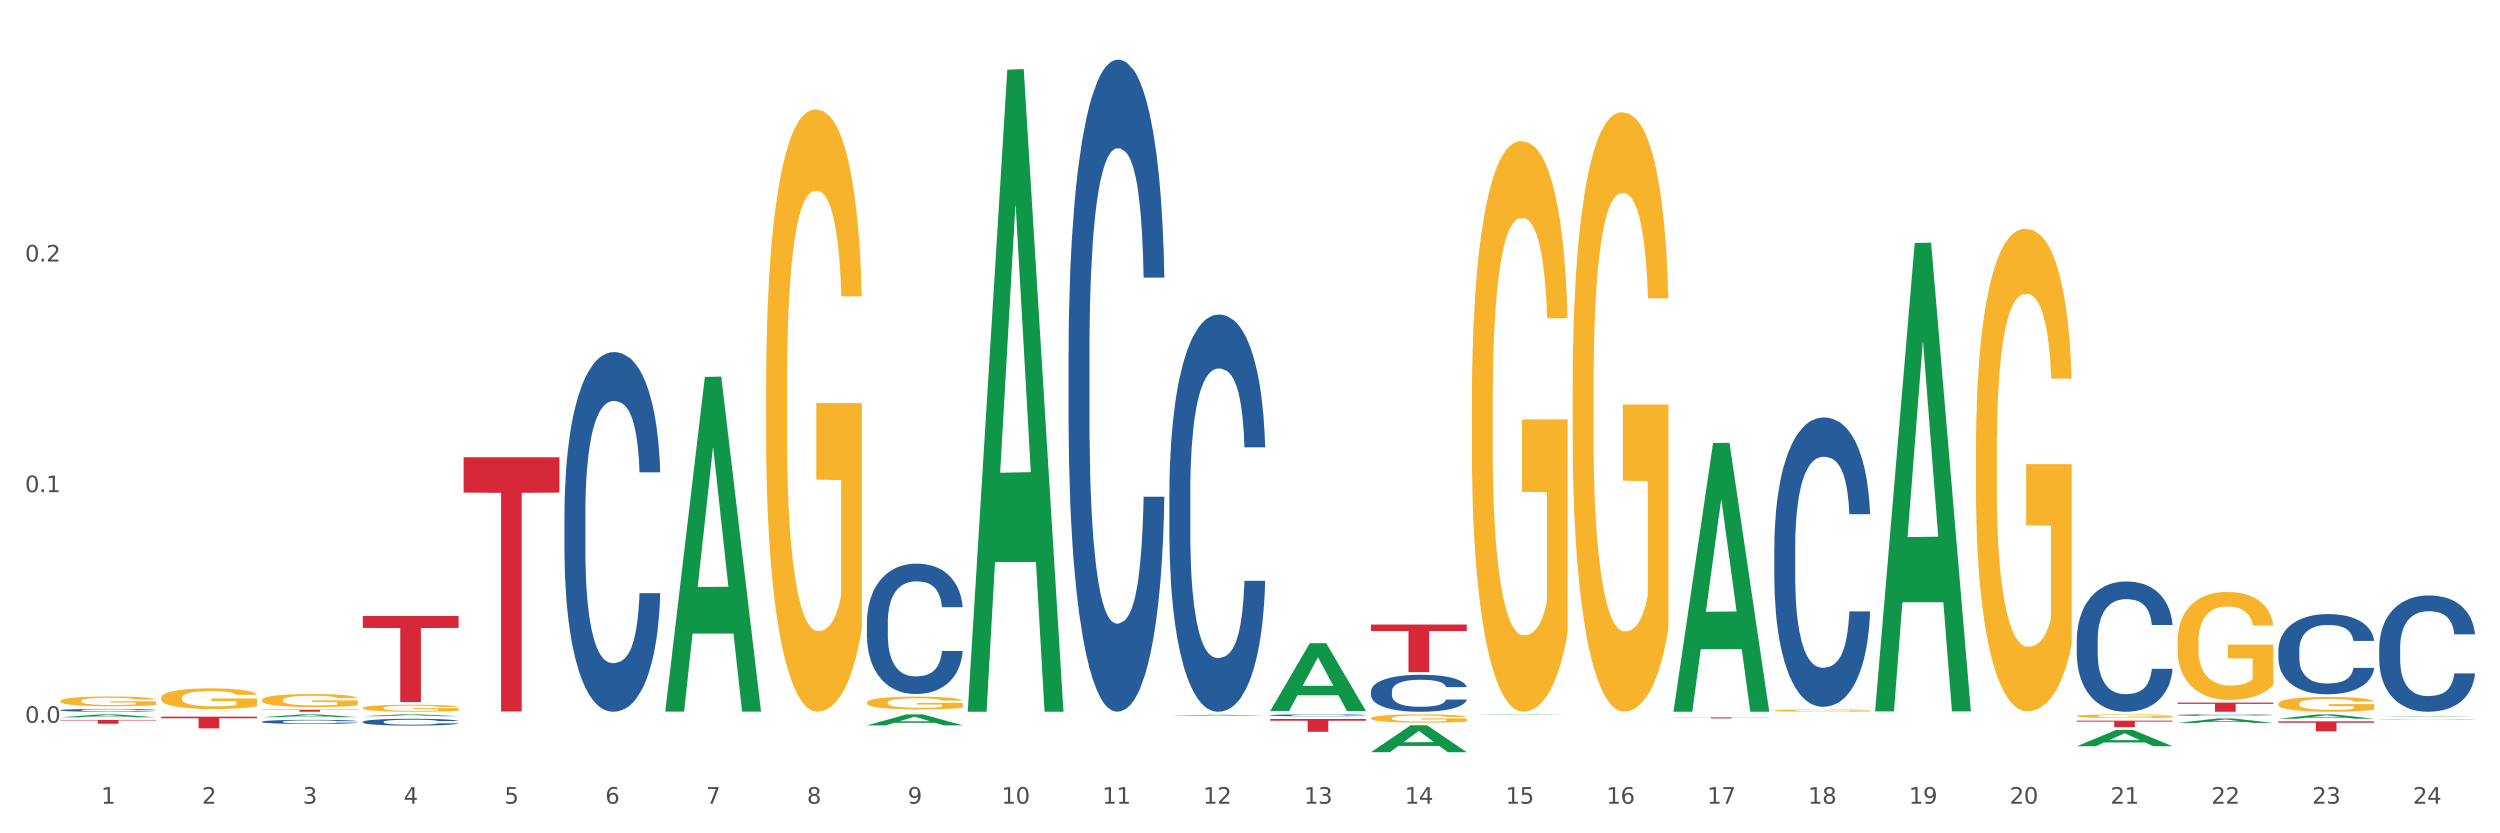 <?xml version="1.0" encoding="utf-8" standalone="no"?>
<!DOCTYPE svg PUBLIC "-//W3C//DTD SVG 1.1//EN"
  "http://www.w3.org/Graphics/SVG/1.1/DTD/svg11.dtd">
<svg xmlns:xlink="http://www.w3.org/1999/xlink" width="1080pt" height="360pt" viewBox="0 0 1080 360" xmlns="http://www.w3.org/2000/svg" version="1.1">
 <rect x="0" y="0" width="1080" height="360" fill="#333333" stroke="none"/>
 <defs>
  <style type="text/css">*{stroke-linejoin: round; stroke-linecap: butt}</style>
 </defs>
 <g id="figure_1">
  <g id="patch_1">
   <path d="M 0 360 
L 1080 360 
L 1080 0 
L 0 0 
z
" style="fill: #ffffff; stroke: #ffffff; stroke-linejoin: miter"/>
  </g>
  <g id="axes_1">
   <g id="matplotlib.axis_1">
    <g id="xtick_1">
     <g id="text_1">
      <!-- 1 -->
      <g style="fill: #4d4d4d" transform="translate(43.701 347.204) scale(0.096 -0.096)">
       <defs>
        <path id="DejaVuSans-31" d="M 794 531 
L 1825 531 
L 1825 4091 
L 703 3866 
L 703 4441 
L 1819 4666 
L 2450 4666 
L 2450 531 
L 3481 531 
L 3481 0 
L 794 0 
L 794 531 
z
" transform="scale(0.016)"/>
       </defs>
       <use xlink:href="#DejaVuSans-31"/>
      </g>
     </g>
    </g>
    <g id="xtick_2">
     <g id="text_2">
      <!-- 2 -->
      <g style="fill: #4d4d4d" transform="translate(87.256 347.204) scale(0.096 -0.096)">
       <defs>
        <path id="DejaVuSans-32" d="M 1228 531 
L 3431 531 
L 3431 0 
L 469 0 
L 469 531 
Q 828 903 1448 1529 
Q 2069 2156 2228 2338 
Q 2531 2678 2651 2914 
Q 2772 3150 2772 3378 
Q 2772 3750 2511 3984 
Q 2250 4219 1831 4219 
Q 1534 4219 1204 4116 
Q 875 4013 500 3803 
L 500 4441 
Q 881 4594 1212 4672 
Q 1544 4750 1819 4750 
Q 2544 4750 2975 4387 
Q 3406 4025 3406 3419 
Q 3406 3131 3298 2873 
Q 3191 2616 2906 2266 
Q 2828 2175 2409 1742 
Q 1991 1309 1228 531 
z
" transform="scale(0.016)"/>
       </defs>
       <use xlink:href="#DejaVuSans-32"/>
      </g>
     </g>
    </g>
    <g id="xtick_3">
     <g id="text_3">
      <!-- 3 -->
      <g style="fill: #4d4d4d" transform="translate(130.811 347.204) scale(0.096 -0.096)">
       <defs>
        <path id="DejaVuSans-33" d="M 2597 2516 
Q 3050 2419 3304 2112 
Q 3559 1806 3559 1356 
Q 3559 666 3084 287 
Q 2609 -91 1734 -91 
Q 1441 -91 1130 -33 
Q 819 25 488 141 
L 488 750 
Q 750 597 1062 519 
Q 1375 441 1716 441 
Q 2309 441 2620 675 
Q 2931 909 2931 1356 
Q 2931 1769 2642 2001 
Q 2353 2234 1838 2234 
L 1294 2234 
L 1294 2753 
L 1863 2753 
Q 2328 2753 2575 2939 
Q 2822 3125 2822 3475 
Q 2822 3834 2567 4026 
Q 2313 4219 1838 4219 
Q 1578 4219 1281 4162 
Q 984 4106 628 3988 
L 628 4550 
Q 988 4650 1302 4700 
Q 1616 4750 1894 4750 
Q 2613 4750 3031 4423 
Q 3450 4097 3450 3541 
Q 3450 3153 3228 2886 
Q 3006 2619 2597 2516 
z
" transform="scale(0.016)"/>
       </defs>
       <use xlink:href="#DejaVuSans-33"/>
      </g>
     </g>
    </g>
    <g id="xtick_4">
     <g id="text_4">
      <!-- 4 -->
      <g style="fill: #4d4d4d" transform="translate(174.365 347.204) scale(0.096 -0.096)">
       <defs>
        <path id="DejaVuSans-34" d="M 2419 4116 
L 825 1625 
L 2419 1625 
L 2419 4116 
z
M 2253 4666 
L 3047 4666 
L 3047 1625 
L 3713 1625 
L 3713 1100 
L 3047 1100 
L 3047 0 
L 2419 0 
L 2419 1100 
L 313 1100 
L 313 1709 
L 2253 4666 
z
" transform="scale(0.016)"/>
       </defs>
       <use xlink:href="#DejaVuSans-34"/>
      </g>
     </g>
    </g>
    <g id="xtick_5">
     <g id="text_5">
      <!-- 5 -->
      <g style="fill: #4d4d4d" transform="translate(217.92 347.204) scale(0.096 -0.096)">
       <defs>
        <path id="DejaVuSans-35" d="M 691 4666 
L 3169 4666 
L 3169 4134 
L 1269 4134 
L 1269 2991 
Q 1406 3038 1543 3061 
Q 1681 3084 1819 3084 
Q 2600 3084 3056 2656 
Q 3513 2228 3513 1497 
Q 3513 744 3044 326 
Q 2575 -91 1722 -91 
Q 1428 -91 1123 -41 
Q 819 9 494 109 
L 494 744 
Q 775 591 1075 516 
Q 1375 441 1709 441 
Q 2250 441 2565 725 
Q 2881 1009 2881 1497 
Q 2881 1984 2565 2268 
Q 2250 2553 1709 2553 
Q 1456 2553 1204 2497 
Q 953 2441 691 2322 
L 691 4666 
z
" transform="scale(0.016)"/>
       </defs>
       <use xlink:href="#DejaVuSans-35"/>
      </g>
     </g>
    </g>
    <g id="xtick_6">
     <g id="text_6">
      <!-- 6 -->
      <g style="fill: #4d4d4d" transform="translate(261.475 347.204) scale(0.096 -0.096)">
       <defs>
        <path id="DejaVuSans-36" d="M 2113 2584 
Q 1688 2584 1439 2293 
Q 1191 2003 1191 1497 
Q 1191 994 1439 701 
Q 1688 409 2113 409 
Q 2538 409 2786 701 
Q 3034 994 3034 1497 
Q 3034 2003 2786 2293 
Q 2538 2584 2113 2584 
z
M 3366 4563 
L 3366 3988 
Q 3128 4100 2886 4159 
Q 2644 4219 2406 4219 
Q 1781 4219 1451 3797 
Q 1122 3375 1075 2522 
Q 1259 2794 1537 2939 
Q 1816 3084 2150 3084 
Q 2853 3084 3261 2657 
Q 3669 2231 3669 1497 
Q 3669 778 3244 343 
Q 2819 -91 2113 -91 
Q 1303 -91 875 529 
Q 447 1150 447 2328 
Q 447 3434 972 4092 
Q 1497 4750 2381 4750 
Q 2619 4750 2861 4703 
Q 3103 4656 3366 4563 
z
" transform="scale(0.016)"/>
       </defs>
       <use xlink:href="#DejaVuSans-36"/>
      </g>
     </g>
    </g>
    <g id="xtick_7">
     <g id="text_7">
      <!-- 7 -->
      <g style="fill: #4d4d4d" transform="translate(305.029 347.204) scale(0.096 -0.096)">
       <defs>
        <path id="DejaVuSans-37" d="M 525 4666 
L 3525 4666 
L 3525 4397 
L 1831 0 
L 1172 0 
L 2766 4134 
L 525 4134 
L 525 4666 
z
" transform="scale(0.016)"/>
       </defs>
       <use xlink:href="#DejaVuSans-37"/>
      </g>
     </g>
    </g>
    <g id="xtick_8">
     <g id="text_8">
      <!-- 8 -->
      <g style="fill: #4d4d4d" transform="translate(348.584 347.204) scale(0.096 -0.096)">
       <defs>
        <path id="DejaVuSans-38" d="M 2034 2216 
Q 1584 2216 1326 1975 
Q 1069 1734 1069 1313 
Q 1069 891 1326 650 
Q 1584 409 2034 409 
Q 2484 409 2743 651 
Q 3003 894 3003 1313 
Q 3003 1734 2745 1975 
Q 2488 2216 2034 2216 
z
M 1403 2484 
Q 997 2584 770 2862 
Q 544 3141 544 3541 
Q 544 4100 942 4425 
Q 1341 4750 2034 4750 
Q 2731 4750 3128 4425 
Q 3525 4100 3525 3541 
Q 3525 3141 3298 2862 
Q 3072 2584 2669 2484 
Q 3125 2378 3379 2068 
Q 3634 1759 3634 1313 
Q 3634 634 3220 271 
Q 2806 -91 2034 -91 
Q 1263 -91 848 271 
Q 434 634 434 1313 
Q 434 1759 690 2068 
Q 947 2378 1403 2484 
z
M 1172 3481 
Q 1172 3119 1398 2916 
Q 1625 2713 2034 2713 
Q 2441 2713 2670 2916 
Q 2900 3119 2900 3481 
Q 2900 3844 2670 4047 
Q 2441 4250 2034 4250 
Q 1625 4250 1398 4047 
Q 1172 3844 1172 3481 
z
" transform="scale(0.016)"/>
       </defs>
       <use xlink:href="#DejaVuSans-38"/>
      </g>
     </g>
    </g>
    <g id="xtick_9">
     <g id="text_9">
      <!-- 9 -->
      <g style="fill: #4d4d4d" transform="translate(392.138 347.204) scale(0.096 -0.096)">
       <defs>
        <path id="DejaVuSans-39" d="M 703 97 
L 703 672 
Q 941 559 1184 500 
Q 1428 441 1663 441 
Q 2288 441 2617 861 
Q 2947 1281 2994 2138 
Q 2813 1869 2534 1725 
Q 2256 1581 1919 1581 
Q 1219 1581 811 2004 
Q 403 2428 403 3163 
Q 403 3881 828 4315 
Q 1253 4750 1959 4750 
Q 2769 4750 3195 4129 
Q 3622 3509 3622 2328 
Q 3622 1225 3098 567 
Q 2575 -91 1691 -91 
Q 1453 -91 1209 -44 
Q 966 3 703 97 
z
M 1959 2075 
Q 2384 2075 2632 2365 
Q 2881 2656 2881 3163 
Q 2881 3666 2632 3958 
Q 2384 4250 1959 4250 
Q 1534 4250 1286 3958 
Q 1038 3666 1038 3163 
Q 1038 2656 1286 2365 
Q 1534 2075 1959 2075 
z
" transform="scale(0.016)"/>
       </defs>
       <use xlink:href="#DejaVuSans-39"/>
      </g>
     </g>
    </g>
    <g id="xtick_10">
     <g id="text_10">
      <!-- 10 -->
      <g style="fill: #4d4d4d" transform="translate(432.639 347.204) scale(0.096 -0.096)">
       <defs>
        <path id="DejaVuSans-30" d="M 2034 4250 
Q 1547 4250 1301 3770 
Q 1056 3291 1056 2328 
Q 1056 1369 1301 889 
Q 1547 409 2034 409 
Q 2525 409 2770 889 
Q 3016 1369 3016 2328 
Q 3016 3291 2770 3770 
Q 2525 4250 2034 4250 
z
M 2034 4750 
Q 2819 4750 3233 4129 
Q 3647 3509 3647 2328 
Q 3647 1150 3233 529 
Q 2819 -91 2034 -91 
Q 1250 -91 836 529 
Q 422 1150 422 2328 
Q 422 3509 836 4129 
Q 1250 4750 2034 4750 
z
" transform="scale(0.016)"/>
       </defs>
       <use xlink:href="#DejaVuSans-31"/>
       <use xlink:href="#DejaVuSans-30" transform="translate(63.623 0)"/>
      </g>
     </g>
    </g>
    <g id="xtick_11">
     <g id="text_11">
      <!-- 11 -->
      <g style="fill: #4d4d4d" transform="translate(476.194 347.204) scale(0.096 -0.096)">
       <use xlink:href="#DejaVuSans-31"/>
       <use xlink:href="#DejaVuSans-31" transform="translate(63.623 0)"/>
      </g>
     </g>
    </g>
    <g id="xtick_12">
     <g id="text_12">
      <!-- 12 -->
      <g style="fill: #4d4d4d" transform="translate(519.748 347.204) scale(0.096 -0.096)">
       <use xlink:href="#DejaVuSans-31"/>
       <use xlink:href="#DejaVuSans-32" transform="translate(63.623 0)"/>
      </g>
     </g>
    </g>
    <g id="xtick_13">
     <g id="text_13">
      <!-- 13 -->
      <g style="fill: #4d4d4d" transform="translate(563.303 347.204) scale(0.096 -0.096)">
       <use xlink:href="#DejaVuSans-31"/>
       <use xlink:href="#DejaVuSans-33" transform="translate(63.623 0)"/>
      </g>
     </g>
    </g>
    <g id="xtick_14">
     <g id="text_14">
      <!-- 14 -->
      <g style="fill: #4d4d4d" transform="translate(606.857 347.204) scale(0.096 -0.096)">
       <use xlink:href="#DejaVuSans-31"/>
       <use xlink:href="#DejaVuSans-34" transform="translate(63.623 0)"/>
      </g>
     </g>
    </g>
    <g id="xtick_15">
     <g id="text_15">
      <!-- 15 -->
      <g style="fill: #4d4d4d" transform="translate(650.412 347.204) scale(0.096 -0.096)">
       <use xlink:href="#DejaVuSans-31"/>
       <use xlink:href="#DejaVuSans-35" transform="translate(63.623 0)"/>
      </g>
     </g>
    </g>
    <g id="xtick_16">
     <g id="text_16">
      <!-- 16 -->
      <g style="fill: #4d4d4d" transform="translate(693.967 347.204) scale(0.096 -0.096)">
       <use xlink:href="#DejaVuSans-31"/>
       <use xlink:href="#DejaVuSans-36" transform="translate(63.623 0)"/>
      </g>
     </g>
    </g>
    <g id="xtick_17">
     <g id="text_17">
      <!-- 17 -->
      <g style="fill: #4d4d4d" transform="translate(737.521 347.204) scale(0.096 -0.096)">
       <use xlink:href="#DejaVuSans-31"/>
       <use xlink:href="#DejaVuSans-37" transform="translate(63.623 0)"/>
      </g>
     </g>
    </g>
    <g id="xtick_18">
     <g id="text_18">
      <!-- 18 -->
      <g style="fill: #4d4d4d" transform="translate(781.076 347.204) scale(0.096 -0.096)">
       <use xlink:href="#DejaVuSans-31"/>
       <use xlink:href="#DejaVuSans-38" transform="translate(63.623 0)"/>
      </g>
     </g>
    </g>
    <g id="xtick_19">
     <g id="text_19">
      <!-- 19 -->
      <g style="fill: #4d4d4d" transform="translate(824.63 347.204) scale(0.096 -0.096)">
       <use xlink:href="#DejaVuSans-31"/>
       <use xlink:href="#DejaVuSans-39" transform="translate(63.623 0)"/>
      </g>
     </g>
    </g>
    <g id="xtick_20">
     <g id="text_20">
      <!-- 20 -->
      <g style="fill: #4d4d4d" transform="translate(868.185 347.204) scale(0.096 -0.096)">
       <use xlink:href="#DejaVuSans-32"/>
       <use xlink:href="#DejaVuSans-30" transform="translate(63.623 0)"/>
      </g>
     </g>
    </g>
    <g id="xtick_21">
     <g id="text_21">
      <!-- 21 -->
      <g style="fill: #4d4d4d" transform="translate(911.74 347.204) scale(0.096 -0.096)">
       <use xlink:href="#DejaVuSans-32"/>
       <use xlink:href="#DejaVuSans-31" transform="translate(63.623 0)"/>
      </g>
     </g>
    </g>
    <g id="xtick_22">
     <g id="text_22">
      <!-- 22 -->
      <g style="fill: #4d4d4d" transform="translate(955.294 347.204) scale(0.096 -0.096)">
       <use xlink:href="#DejaVuSans-32"/>
       <use xlink:href="#DejaVuSans-32" transform="translate(63.623 0)"/>
      </g>
     </g>
    </g>
    <g id="xtick_23">
     <g id="text_23">
      <!-- 23 -->
      <g style="fill: #4d4d4d" transform="translate(998.849 347.204) scale(0.096 -0.096)">
       <use xlink:href="#DejaVuSans-32"/>
       <use xlink:href="#DejaVuSans-33" transform="translate(63.623 0)"/>
      </g>
     </g>
    </g>
    <g id="xtick_24">
     <g id="text_24">
      <!-- 24 -->
      <g style="fill: #4d4d4d" transform="translate(1042.404 347.204) scale(0.096 -0.096)">
       <use xlink:href="#DejaVuSans-32"/>
       <use xlink:href="#DejaVuSans-34" transform="translate(63.623 0)"/>
      </g>
     </g>
    </g>
    <g id="xtick_25"/>
    <g id="xtick_26"/>
    <g id="xtick_27"/>
    <g id="xtick_28"/>
    <g id="xtick_29"/>
    <g id="xtick_30"/>
    <g id="xtick_31"/>
    <g id="xtick_32"/>
    <g id="xtick_33"/>
    <g id="xtick_34"/>
    <g id="xtick_35"/>
    <g id="xtick_36"/>
    <g id="xtick_37"/>
    <g id="xtick_38"/>
    <g id="xtick_39"/>
    <g id="xtick_40"/>
    <g id="xtick_41"/>
    <g id="xtick_42"/>
    <g id="xtick_43"/>
    <g id="xtick_44"/>
    <g id="xtick_45"/>
    <g id="xtick_46"/>
    <g id="xtick_47"/>
   </g>
   <g id="matplotlib.axis_2">
    <g id="ytick_1">
     <g id="text_25">
      <!-- 0.0 -->
      <g style="fill: #4d4d4d" transform="translate(10.8 312.257) scale(0.096 -0.096)">
       <defs>
        <path id="DejaVuSans-2e" d="M 684 794 
L 1344 794 
L 1344 0 
L 684 0 
L 684 794 
z
" transform="scale(0.016)"/>
       </defs>
       <use xlink:href="#DejaVuSans-30"/>
       <use xlink:href="#DejaVuSans-2e" transform="translate(63.623 0)"/>
       <use xlink:href="#DejaVuSans-30" transform="translate(95.41 0)"/>
      </g>
     </g>
    </g>
    <g id="ytick_2">
     <g id="text_26">
      <!-- 0.1 -->
      <g style="fill: #4d4d4d" transform="translate(10.8 212.616) scale(0.096 -0.096)">
       <use xlink:href="#DejaVuSans-30"/>
       <use xlink:href="#DejaVuSans-2e" transform="translate(63.623 0)"/>
       <use xlink:href="#DejaVuSans-31" transform="translate(95.41 0)"/>
      </g>
     </g>
    </g>
    <g id="ytick_3">
     <g id="text_27">
      <!-- 0.2 -->
      <g style="fill: #4d4d4d" transform="translate(10.8 112.975) scale(0.096 -0.096)">
       <use xlink:href="#DejaVuSans-30"/>
       <use xlink:href="#DejaVuSans-2e" transform="translate(63.623 0)"/>
       <use xlink:href="#DejaVuSans-32" transform="translate(95.41 0)"/>
      </g>
     </g>
    </g>
    <g id="ytick_4"/>
    <g id="ytick_5"/>
    <g id="ytick_6"/>
   </g>
   <g id="PolyCollection_1">
    <path d="M 26.067 309.88 
L 26.11 309.879 
L 43.172 308.611 
L 50.253 308.61 
L 67.444 309.882 
L 59.254 309.882 
L 55.543 309.586 
L 37.926 309.586 
L 37.798 309.591 
L 34.214 309.882 
L 26.067 309.882 
L 26.067 309.88 
L 40.144 309.409 
L 53.325 309.408 
L 46.798 308.881 
L 46.713 308.879 
L 46.627 308.882 
L 40.101 309.408 
L 40.144 309.409 
L 26.067 309.88 
z
" clip-path="url(#p672dda09dd)" style="fill: #109648"/>
    <path d="M 69.622 307.479 
L 69.664 307.479 
L 86.727 307.442 
L 93.808 307.442 
L 110.998 307.479 
L 102.808 307.479 
L 99.097 307.47 
L 81.48 307.47 
L 81.352 307.47 
L 77.769 307.479 
L 69.622 307.479 
L 69.622 307.479 
L 83.698 307.465 
L 96.879 307.465 
L 90.353 307.45 
L 90.267 307.45 
L 90.182 307.45 
L 83.656 307.465 
L 83.698 307.465 
L 69.622 307.479 
z
" clip-path="url(#p672dda09dd)" style="fill: #109648"/>
    <path d="M 113.176 309.841 
L 113.219 309.84 
L 130.282 308.611 
L 137.363 308.61 
L 154.553 309.843 
L 146.363 309.843 
L 142.652 309.556 
L 125.035 309.556 
L 124.907 309.561 
L 121.324 309.843 
L 113.176 309.843 
L 113.176 309.841 
L 127.253 309.385 
L 140.434 309.383 
L 133.907 308.873 
L 133.822 308.871 
L 133.737 308.874 
L 127.21 309.383 
L 127.253 309.385 
L 113.176 309.841 
z
" clip-path="url(#p672dda09dd)" style="fill: #109648"/>
    <path d="M 156.731 309.386 
L 156.773 309.385 
L 173.836 308.611 
L 180.917 308.61 
L 198.108 309.388 
L 189.918 309.388 
L 186.207 309.207 
L 168.589 309.207 
L 168.461 309.209 
L 164.878 309.388 
L 156.731 309.388 
L 156.731 309.386 
L 170.808 309.098 
L 183.988 309.098 
L 177.462 308.776 
L 177.377 308.774 
L 177.291 308.777 
L 170.765 309.098 
L 170.808 309.098 
L 156.731 309.386 
z
" clip-path="url(#p672dda09dd)" style="fill: #109648"/>
    <path d="M 287.395 307.14 
L 287.437 307.004 
L 304.5 162.825 
L 311.581 162.689 
L 328.772 307.412 
L 320.582 307.412 
L 316.87 273.711 
L 299.253 273.711 
L 299.125 274.255 
L 295.542 307.412 
L 287.395 307.412 
L 287.395 307.14 
L 301.471 253.6 
L 314.652 253.464 
L 308.126 193.536 
L 308.04 193.265 
L 307.955 193.672 
L 301.429 253.464 
L 301.471 253.6 
L 287.395 307.14 
z
" clip-path="url(#p672dda09dd)" style="fill: #109648"/>
    <path d="M 374.504 313.356 
L 374.547 313.351 
L 391.609 308.615 
L 398.69 308.61 
L 415.881 313.365 
L 407.691 313.365 
L 403.98 312.257 
L 386.362 312.257 
L 386.234 312.275 
L 382.651 313.365 
L 374.504 313.365 
L 374.504 313.356 
L 388.581 311.597 
L 401.761 311.592 
L 395.235 309.623 
L 395.15 309.615 
L 395.064 309.628 
L 388.538 311.592 
L 388.581 311.597 
L 374.504 313.356 
z
" clip-path="url(#p672dda09dd)" style="fill: #109648"/>
    <path d="M 940.714 308.896 
L 940.763 308.895 
L 940.763 308.879 
L 940.91 308.857 
L 941.448 308.816 
L 942.132 308.785 
L 943.306 308.749 
L 943.942 308.734 
L 944.773 308.717 
L 946.485 308.69 
L 948.441 308.667 
L 949.811 308.654 
L 950.838 308.646 
L 953.137 308.632 
L 954.457 308.625 
L 955.827 308.62 
L 957.001 308.616 
L 958.957 308.612 
L 960.522 308.611 
L 962.332 308.61 
L 963.848 308.611 
L 965.853 308.613 
L 968.788 308.62 
L 969.912 308.624 
L 971.429 308.631 
L 972.994 308.64 
L 974.265 308.65 
L 975.733 308.663 
L 977.249 308.68 
L 978.716 308.702 
L 979.743 308.723 
L 980.575 308.744 
L 981.308 308.77 
L 981.846 308.799 
L 982.091 308.822 
L 973.14 308.822 
L 972.896 308.801 
L 972.407 308.778 
L 971.918 308.762 
L 971.38 308.749 
L 970.548 308.735 
L 969.815 308.726 
L 968.592 308.715 
L 967.467 308.708 
L 966.538 308.703 
L 965.413 308.7 
L 963.016 308.697 
L 961.305 308.697 
L 960.229 308.698 
L 958.908 308.701 
L 957.783 308.705 
L 956.463 308.712 
L 955.435 308.719 
L 954.408 308.729 
L 953.821 308.736 
L 952.941 308.749 
L 952.354 308.759 
L 951.572 308.777 
L 951.131 308.79 
L 950.349 308.823 
L 950.007 308.847 
L 949.86 308.864 
L 949.762 308.883 
L 949.762 308.973 
L 950.055 309.014 
L 950.3 309.031 
L 950.691 309.051 
L 951.425 309.077 
L 952.501 309.101 
L 953.626 309.119 
L 954.555 309.13 
L 955.435 309.139 
L 956.316 309.145 
L 957.392 309.151 
L 958.272 309.154 
L 959.593 309.158 
L 961.158 309.16 
L 962.381 309.16 
L 964.875 309.157 
L 966 309.154 
L 967.076 309.15 
L 968.25 309.143 
L 969.179 309.136 
L 969.717 309.131 
L 970.597 309.12 
L 971.282 309.108 
L 971.869 309.095 
L 972.26 309.083 
L 972.7 309.066 
L 973.043 309.046 
L 973.14 309.036 
L 982.091 309.036 
L 981.895 309.057 
L 981.553 309.077 
L 980.868 309.104 
L 980.33 309.12 
L 979.499 309.139 
L 978.618 309.155 
L 977.396 309.173 
L 976.271 309.187 
L 975.097 309.198 
L 973.825 309.209 
L 971.526 309.223 
L 970.695 309.227 
L 968.934 309.234 
L 967.565 309.238 
L 965.56 309.242 
L 963.505 309.245 
L 961.353 309.245 
L 959.446 309.244 
L 957.343 309.241 
L 956.022 309.237 
L 954.555 309.232 
L 952.843 309.224 
L 951.229 309.214 
L 949.713 309.202 
L 948.295 309.189 
L 946.974 309.174 
L 945.262 309.149 
L 943.991 309.125 
L 943.062 309.102 
L 942.426 309.083 
L 941.79 309.059 
L 941.448 309.042 
L 940.91 309.001 
L 940.714 308.963 
L 940.714 308.896 
z
" clip-path="url(#p672dda09dd)" style="fill: #255c99"/>
    <path d="M 984.269 280.857 
L 984.317 280.826 
L 984.317 279.94 
L 984.464 278.737 
L 985.002 276.521 
L 985.687 274.844 
L 986.861 272.882 
L 987.496 272.059 
L 988.328 271.141 
L 990.04 269.654 
L 991.996 268.388 
L 993.366 267.691 
L 994.393 267.248 
L 996.691 266.457 
L 998.012 266.109 
L 999.381 265.824 
L 1000.555 265.634 
L 1002.512 265.413 
L 1004.077 265.318 
L 1005.886 265.286 
L 1007.402 265.318 
L 1009.408 265.444 
L 1012.342 265.824 
L 1013.467 266.046 
L 1014.983 266.425 
L 1016.548 266.932 
L 1017.82 267.438 
L 1019.287 268.166 
L 1020.803 269.116 
L 1022.271 270.318 
L 1023.298 271.426 
L 1024.129 272.597 
L 1024.863 274.021 
L 1025.401 275.572 
L 1025.645 276.87 
L 1016.695 276.87 
L 1016.451 275.699 
L 1015.961 274.433 
L 1015.472 273.578 
L 1014.934 272.882 
L 1014.103 272.091 
L 1013.369 271.584 
L 1012.147 270.983 
L 1011.022 270.603 
L 1010.092 270.382 
L 1008.967 270.192 
L 1006.571 270.002 
L 1004.859 270.002 
L 1003.783 270.065 
L 1002.463 270.223 
L 1001.338 270.445 
L 1000.017 270.825 
L 998.99 271.236 
L 997.963 271.774 
L 997.376 272.154 
L 996.496 272.85 
L 995.909 273.42 
L 995.126 274.401 
L 994.686 275.097 
L 993.904 276.901 
L 993.561 278.23 
L 993.414 279.148 
L 993.317 280.161 
L 993.317 285.098 
L 993.61 287.314 
L 993.855 288.263 
L 994.246 289.339 
L 994.98 290.732 
L 996.056 292.093 
L 997.18 293.074 
L 998.11 293.675 
L 998.99 294.118 
L 999.87 294.466 
L 1000.946 294.783 
L 1001.827 294.973 
L 1003.147 295.163 
L 1004.712 295.258 
L 1005.935 295.258 
L 1008.429 295.099 
L 1009.554 294.941 
L 1010.63 294.72 
L 1011.804 294.371 
L 1012.733 293.992 
L 1013.271 293.707 
L 1014.152 293.106 
L 1014.837 292.473 
L 1015.423 291.745 
L 1015.815 291.112 
L 1016.255 290.162 
L 1016.597 289.086 
L 1016.695 288.516 
L 1025.645 288.516 
L 1025.45 289.656 
L 1025.107 290.763 
L 1024.423 292.251 
L 1023.885 293.106 
L 1023.053 294.15 
L 1022.173 295.036 
L 1020.95 296.017 
L 1019.825 296.745 
L 1018.651 297.378 
L 1017.38 297.948 
L 1015.081 298.739 
L 1014.25 298.961 
L 1012.489 299.34 
L 1011.119 299.562 
L 1009.114 299.783 
L 1007.06 299.91 
L 1004.908 299.942 
L 1003.001 299.878 
L 1000.898 299.689 
L 999.577 299.499 
L 998.11 299.214 
L 996.398 298.771 
L 994.784 298.233 
L 993.268 297.6 
L 991.849 296.872 
L 990.529 296.049 
L 988.817 294.688 
L 987.545 293.359 
L 986.616 292.124 
L 985.98 291.08 
L 985.344 289.751 
L 985.002 288.833 
L 984.464 286.617 
L 984.269 284.56 
L 984.269 280.857 
z
" clip-path="url(#p672dda09dd)" style="fill: #255c99"/>
    <path d="M 1027.823 279.812 
L 1027.872 279.766 
L 1027.872 278.482 
L 1028.019 276.738 
L 1028.557 273.526 
L 1029.241 271.095 
L 1030.415 268.25 
L 1031.051 267.057 
L 1031.883 265.726 
L 1033.594 263.57 
L 1035.551 261.735 
L 1036.92 260.725 
L 1037.947 260.083 
L 1040.246 258.936 
L 1041.567 258.431 
L 1042.936 258.018 
L 1044.11 257.743 
L 1046.066 257.422 
L 1047.631 257.284 
L 1049.441 257.238 
L 1050.957 257.284 
L 1052.962 257.468 
L 1055.897 258.018 
L 1057.022 258.34 
L 1058.538 258.89 
L 1060.103 259.624 
L 1061.375 260.358 
L 1062.842 261.414 
L 1064.358 262.79 
L 1065.825 264.534 
L 1066.852 266.139 
L 1067.684 267.837 
L 1068.417 269.902 
L 1068.955 272.15 
L 1069.2 274.031 
L 1060.25 274.031 
L 1060.005 272.333 
L 1059.516 270.498 
L 1059.027 269.259 
L 1058.489 268.25 
L 1057.658 267.103 
L 1056.924 266.369 
L 1055.701 265.497 
L 1054.576 264.947 
L 1053.647 264.625 
L 1052.522 264.35 
L 1050.126 264.075 
L 1048.414 264.075 
L 1047.338 264.167 
L 1046.017 264.396 
L 1044.892 264.717 
L 1043.572 265.268 
L 1042.545 265.864 
L 1041.518 266.644 
L 1040.931 267.195 
L 1040.05 268.204 
L 1039.463 269.03 
L 1038.681 270.452 
L 1038.241 271.462 
L 1037.458 274.077 
L 1037.116 276.004 
L 1036.969 277.335 
L 1036.871 278.803 
L 1036.871 285.96 
L 1037.165 289.172 
L 1037.409 290.548 
L 1037.801 292.108 
L 1038.534 294.127 
L 1039.61 296.1 
L 1040.735 297.522 
L 1041.664 298.394 
L 1042.545 299.036 
L 1043.425 299.541 
L 1044.501 300 
L 1045.381 300.275 
L 1046.702 300.551 
L 1048.267 300.688 
L 1049.49 300.688 
L 1051.984 300.459 
L 1053.109 300.229 
L 1054.185 299.908 
L 1055.359 299.404 
L 1056.288 298.853 
L 1056.826 298.44 
L 1057.706 297.568 
L 1058.391 296.651 
L 1058.978 295.595 
L 1059.369 294.678 
L 1059.81 293.301 
L 1060.152 291.741 
L 1060.25 290.915 
L 1069.2 290.915 
L 1069.004 292.567 
L 1068.662 294.173 
L 1067.977 296.329 
L 1067.439 297.568 
L 1066.608 299.082 
L 1065.727 300.367 
L 1064.505 301.789 
L 1063.38 302.845 
L 1062.206 303.762 
L 1060.934 304.588 
L 1058.636 305.735 
L 1057.804 306.056 
L 1056.044 306.607 
L 1054.674 306.928 
L 1052.669 307.249 
L 1050.615 307.433 
L 1048.463 307.479 
L 1046.555 307.387 
L 1044.452 307.112 
L 1043.132 306.836 
L 1041.664 306.423 
L 1039.953 305.781 
L 1038.339 305.001 
L 1036.822 304.083 
L 1035.404 303.028 
L 1034.083 301.835 
L 1032.372 299.862 
L 1031.1 297.935 
L 1030.171 296.146 
L 1029.535 294.632 
L 1028.899 292.705 
L 1028.557 291.374 
L 1028.019 288.163 
L 1027.823 285.18 
L 1027.823 279.812 
z
" clip-path="url(#p672dda09dd)" style="fill: #255c99"/>
    <path d="M 897.159 276.487 
L 897.208 276.435 
L 897.208 274.996 
L 897.355 273.043 
L 897.893 269.446 
L 898.578 266.722 
L 899.751 263.535 
L 900.387 262.199 
L 901.219 260.708 
L 902.931 258.293 
L 904.887 256.237 
L 906.256 255.106 
L 907.283 254.386 
L 909.582 253.102 
L 910.903 252.536 
L 912.272 252.074 
L 913.446 251.765 
L 915.402 251.405 
L 916.967 251.251 
L 918.777 251.2 
L 920.293 251.251 
L 922.298 251.457 
L 925.233 252.074 
L 926.358 252.433 
L 927.874 253.05 
L 929.439 253.873 
L 930.711 254.695 
L 932.178 255.877 
L 933.694 257.419 
L 935.161 259.372 
L 936.189 261.171 
L 937.02 263.072 
L 937.754 265.385 
L 938.292 267.904 
L 938.536 270.011 
L 929.586 270.011 
L 929.341 268.109 
L 928.852 266.053 
L 928.363 264.666 
L 927.825 263.535 
L 926.994 262.25 
L 926.26 261.428 
L 925.037 260.451 
L 923.912 259.834 
L 922.983 259.475 
L 921.858 259.166 
L 919.462 258.858 
L 917.75 258.858 
L 916.674 258.961 
L 915.353 259.218 
L 914.228 259.577 
L 912.908 260.194 
L 911.881 260.862 
L 910.854 261.736 
L 910.267 262.353 
L 909.386 263.484 
L 908.8 264.409 
L 908.017 266.002 
L 907.577 267.133 
L 906.794 270.062 
L 906.452 272.221 
L 906.305 273.711 
L 906.207 275.356 
L 906.207 283.374 
L 906.501 286.972 
L 906.745 288.514 
L 907.137 290.261 
L 907.87 292.522 
L 908.946 294.732 
L 910.071 296.326 
L 911 297.302 
L 911.881 298.022 
L 912.761 298.587 
L 913.837 299.101 
L 914.718 299.409 
L 916.038 299.718 
L 917.603 299.872 
L 918.826 299.872 
L 921.32 299.615 
L 922.445 299.358 
L 923.521 298.998 
L 924.695 298.433 
L 925.624 297.816 
L 926.162 297.354 
L 927.043 296.377 
L 927.727 295.349 
L 928.314 294.167 
L 928.705 293.139 
L 929.146 291.597 
L 929.488 289.85 
L 929.586 288.925 
L 938.536 288.925 
L 938.341 290.775 
L 937.998 292.574 
L 937.313 294.989 
L 936.775 296.377 
L 935.944 298.073 
L 935.064 299.512 
L 933.841 301.106 
L 932.716 302.288 
L 931.542 303.316 
L 930.271 304.241 
L 927.972 305.526 
L 927.14 305.885 
L 925.38 306.502 
L 924.01 306.862 
L 922.005 307.222 
L 919.951 307.427 
L 917.799 307.479 
L 915.891 307.376 
L 913.788 307.068 
L 912.468 306.759 
L 911 306.297 
L 909.289 305.577 
L 907.675 304.703 
L 906.159 303.675 
L 904.74 302.493 
L 903.42 301.157 
L 901.708 298.947 
L 900.436 296.788 
L 899.507 294.784 
L 898.871 293.088 
L 898.235 290.929 
L 897.893 289.439 
L 897.355 285.841 
L 897.159 282.5 
L 897.159 276.487 
z
" clip-path="url(#p672dda09dd)" style="fill: #255c99"/>
    <path d="M 766.495 236.511 
L 766.544 236.397 
L 766.544 233.201 
L 766.691 228.863 
L 767.229 220.872 
L 767.914 214.821 
L 769.088 207.743 
L 769.723 204.775 
L 770.555 201.465 
L 772.267 196.099 
L 774.223 191.533 
L 775.592 189.021 
L 776.62 187.423 
L 778.918 184.569 
L 780.239 183.313 
L 781.608 182.286 
L 782.782 181.601 
L 784.738 180.802 
L 786.304 180.459 
L 788.113 180.345 
L 789.629 180.459 
L 791.635 180.916 
L 794.569 182.286 
L 795.694 183.085 
L 797.21 184.455 
L 798.775 186.282 
L 800.047 188.108 
L 801.514 190.734 
L 803.03 194.158 
L 804.498 198.497 
L 805.525 202.492 
L 806.356 206.716 
L 807.09 211.853 
L 807.628 217.447 
L 807.872 222.127 
L 798.922 222.127 
L 798.677 217.903 
L 798.188 213.337 
L 797.699 210.255 
L 797.161 207.743 
L 796.33 204.889 
L 795.596 203.063 
L 794.373 200.894 
L 793.249 199.524 
L 792.319 198.725 
L 791.194 198.04 
L 788.798 197.355 
L 787.086 197.355 
L 786.01 197.583 
L 784.69 198.154 
L 783.565 198.953 
L 782.244 200.323 
L 781.217 201.807 
L 780.19 203.748 
L 779.603 205.118 
L 778.723 207.629 
L 778.136 209.684 
L 777.353 213.223 
L 776.913 215.734 
L 776.13 222.242 
L 775.788 227.036 
L 775.641 230.347 
L 775.544 234 
L 775.544 251.809 
L 775.837 259.8 
L 776.082 263.225 
L 776.473 267.106 
L 777.206 272.129 
L 778.282 277.038 
L 779.407 280.577 
L 780.337 282.746 
L 781.217 284.344 
L 782.097 285.6 
L 783.173 286.741 
L 784.054 287.426 
L 785.374 288.111 
L 786.939 288.454 
L 788.162 288.454 
L 790.656 287.883 
L 791.781 287.312 
L 792.857 286.513 
L 794.031 285.257 
L 794.96 283.887 
L 795.498 282.86 
L 796.379 280.691 
L 797.063 278.408 
L 797.65 275.782 
L 798.042 273.499 
L 798.482 270.074 
L 798.824 266.193 
L 798.922 264.138 
L 807.872 264.138 
L 807.677 268.248 
L 807.334 272.243 
L 806.65 277.609 
L 806.112 280.691 
L 805.28 284.458 
L 804.4 287.654 
L 803.177 291.193 
L 802.052 293.819 
L 800.878 296.102 
L 799.607 298.157 
L 797.308 301.011 
L 796.477 301.81 
L 794.716 303.18 
L 793.346 303.979 
L 791.341 304.778 
L 789.287 305.235 
L 787.135 305.349 
L 785.228 305.121 
L 783.124 304.436 
L 781.804 303.751 
L 780.337 302.723 
L 778.625 301.125 
L 777.011 299.185 
L 775.495 296.901 
L 774.076 294.276 
L 772.756 291.308 
L 771.044 286.399 
L 769.772 281.604 
L 768.843 277.152 
L 768.207 273.385 
L 767.571 268.59 
L 767.229 265.279 
L 766.691 257.288 
L 766.495 249.868 
L 766.495 236.511 
z
" clip-path="url(#p672dda09dd)" style="fill: #255c99"/>
    <path d="M 592.277 269.785 
L 633.654 269.785 
L 633.654 272.646 
L 617.378 272.665 
L 617.378 290.372 
L 608.455 290.372 
L 608.455 272.665 
L 592.277 272.646 
L 592.277 269.804 
L 592.277 269.785 
z
" clip-path="url(#p672dda09dd)" style="fill: #d62839"/>
    <path d="M 984.269 311.62 
L 1025.645 311.62 
L 1025.645 312.22 
L 1009.369 312.224 
L 1009.369 315.941 
L 1000.447 315.941 
L 1000.447 312.224 
L 984.269 312.22 
L 984.269 311.624 
L 984.269 311.62 
z
" clip-path="url(#p672dda09dd)" style="fill: #d62839"/>
    <path d="M 940.714 303.513 
L 982.091 303.513 
L 982.091 304.064 
L 965.815 304.068 
L 965.815 307.479 
L 956.892 307.479 
L 956.892 304.068 
L 940.714 304.064 
L 940.714 303.517 
L 940.714 303.513 
z
" clip-path="url(#p672dda09dd)" style="fill: #d62839"/>
    <path d="M 722.941 309.913 
L 764.318 309.913 
L 764.318 309.977 
L 748.041 309.977 
L 748.041 310.372 
L 739.119 310.372 
L 739.119 309.977 
L 722.941 309.977 
L 722.941 309.913 
L 722.941 309.913 
z
" clip-path="url(#p672dda09dd)" style="fill: #d62839"/>
    <path d="M 897.159 311.342 
L 938.536 311.342 
L 938.536 311.733 
L 922.26 311.736 
L 922.26 314.156 
L 913.337 314.156 
L 913.337 311.736 
L 897.159 311.733 
L 897.159 311.345 
L 897.159 311.342 
z
" clip-path="url(#p672dda09dd)" style="fill: #d62839"/>
    <path d="M 592.277 298.682 
L 592.326 298.667 
L 592.326 298.258 
L 592.473 297.704 
L 593.011 296.683 
L 593.695 295.91 
L 594.869 295.005 
L 595.505 294.626 
L 596.336 294.203 
L 598.048 293.517 
L 600.005 292.933 
L 601.374 292.613 
L 602.401 292.408 
L 604.7 292.044 
L 606.02 291.883 
L 607.39 291.752 
L 608.564 291.664 
L 610.52 291.562 
L 612.085 291.518 
L 613.895 291.504 
L 615.411 291.518 
L 617.416 291.577 
L 620.351 291.752 
L 621.476 291.854 
L 622.992 292.029 
L 624.557 292.262 
L 625.828 292.496 
L 627.296 292.831 
L 628.812 293.269 
L 630.279 293.823 
L 631.306 294.334 
L 632.138 294.874 
L 632.871 295.53 
L 633.409 296.245 
L 633.654 296.843 
L 624.704 296.843 
L 624.459 296.304 
L 623.97 295.72 
L 623.481 295.326 
L 622.943 295.005 
L 622.111 294.64 
L 621.378 294.407 
L 620.155 294.13 
L 619.03 293.955 
L 618.101 293.853 
L 616.976 293.765 
L 614.579 293.678 
L 612.868 293.678 
L 611.792 293.707 
L 610.471 293.78 
L 609.346 293.882 
L 608.026 294.057 
L 606.999 294.246 
L 605.971 294.494 
L 605.385 294.67 
L 604.504 294.991 
L 603.917 295.253 
L 603.135 295.705 
L 602.695 296.026 
L 601.912 296.858 
L 601.57 297.471 
L 601.423 297.894 
L 601.325 298.361 
L 601.325 300.636 
L 601.619 301.658 
L 601.863 302.095 
L 602.254 302.591 
L 602.988 303.233 
L 604.064 303.861 
L 605.189 304.313 
L 606.118 304.59 
L 606.999 304.794 
L 607.879 304.955 
L 608.955 305.101 
L 609.835 305.188 
L 611.156 305.276 
L 612.721 305.32 
L 613.944 305.32 
L 616.438 305.247 
L 617.563 305.174 
L 618.639 305.071 
L 619.813 304.911 
L 620.742 304.736 
L 621.28 304.605 
L 622.16 304.327 
L 622.845 304.036 
L 623.432 303.7 
L 623.823 303.408 
L 624.263 302.971 
L 624.606 302.475 
L 624.704 302.212 
L 633.654 302.212 
L 633.458 302.737 
L 633.116 303.248 
L 632.431 303.934 
L 631.893 304.327 
L 631.062 304.809 
L 630.181 305.217 
L 628.959 305.67 
L 627.834 306.005 
L 626.66 306.297 
L 625.388 306.56 
L 623.09 306.924 
L 622.258 307.026 
L 620.497 307.201 
L 619.128 307.304 
L 617.123 307.406 
L 615.069 307.464 
L 612.917 307.479 
L 611.009 307.449 
L 608.906 307.362 
L 607.585 307.274 
L 606.118 307.143 
L 604.406 306.939 
L 602.792 306.691 
L 601.276 306.399 
L 599.858 306.064 
L 598.537 305.684 
L 596.826 305.057 
L 595.554 304.444 
L 594.625 303.875 
L 593.989 303.394 
L 593.353 302.781 
L 593.011 302.358 
L 592.473 301.337 
L 592.277 300.388 
L 592.277 298.682 
z
" clip-path="url(#p672dda09dd)" style="fill: #255c99"/>
    <path d="M 26.067 306.802 
L 26.116 306.8 
L 26.116 306.769 
L 26.263 306.726 
L 26.801 306.648 
L 27.485 306.588 
L 28.659 306.519 
L 29.295 306.489 
L 30.126 306.457 
L 31.838 306.404 
L 33.795 306.359 
L 35.164 306.334 
L 36.191 306.319 
L 38.49 306.291 
L 39.81 306.278 
L 41.18 306.268 
L 42.354 306.261 
L 44.31 306.254 
L 45.875 306.25 
L 47.685 306.249 
L 49.201 306.25 
L 51.206 306.255 
L 54.141 306.268 
L 55.266 306.276 
L 56.782 306.29 
L 58.347 306.308 
L 59.618 306.325 
L 61.086 306.351 
L 62.602 306.385 
L 64.069 306.428 
L 65.096 306.467 
L 65.928 306.509 
L 66.661 306.559 
L 67.199 306.614 
L 67.444 306.66 
L 58.494 306.66 
L 58.249 306.619 
L 57.76 306.574 
L 57.271 306.543 
L 56.733 306.519 
L 55.901 306.491 
L 55.168 306.473 
L 53.945 306.451 
L 52.82 306.438 
L 51.891 306.43 
L 50.766 306.423 
L 48.369 306.416 
L 46.658 306.416 
L 45.582 306.419 
L 44.261 306.424 
L 43.136 306.432 
L 41.816 306.446 
L 40.789 306.46 
L 39.761 306.479 
L 39.175 306.493 
L 38.294 306.518 
L 37.707 306.538 
L 36.925 306.573 
L 36.485 306.597 
L 35.702 306.661 
L 35.36 306.708 
L 35.213 306.741 
L 35.115 306.777 
L 35.115 306.952 
L 35.409 307.031 
L 35.653 307.064 
L 36.044 307.103 
L 36.778 307.152 
L 37.854 307.2 
L 38.979 307.235 
L 39.908 307.256 
L 40.789 307.272 
L 41.669 307.284 
L 42.745 307.296 
L 43.625 307.302 
L 44.946 307.309 
L 46.511 307.312 
L 47.734 307.312 
L 50.228 307.307 
L 51.353 307.301 
L 52.429 307.293 
L 53.603 307.281 
L 54.532 307.268 
L 55.07 307.257 
L 55.95 307.236 
L 56.635 307.214 
L 57.222 307.188 
L 57.613 307.165 
L 58.053 307.132 
L 58.396 307.094 
L 58.494 307.073 
L 67.444 307.073 
L 67.248 307.114 
L 66.906 307.153 
L 66.221 307.206 
L 65.683 307.236 
L 64.852 307.273 
L 63.971 307.305 
L 62.749 307.339 
L 61.624 307.365 
L 60.45 307.388 
L 59.178 307.408 
L 56.88 307.436 
L 56.048 307.444 
L 54.287 307.457 
L 52.918 307.465 
L 50.913 307.473 
L 48.859 307.478 
L 46.707 307.479 
L 44.799 307.476 
L 42.696 307.47 
L 41.375 307.463 
L 39.908 307.453 
L 38.196 307.437 
L 36.582 307.418 
L 35.066 307.396 
L 33.648 307.37 
L 32.327 307.341 
L 30.616 307.292 
L 29.344 307.245 
L 28.415 307.201 
L 27.779 307.164 
L 27.143 307.117 
L 26.801 307.085 
L 26.263 307.006 
L 26.067 306.933 
L 26.067 306.802 
z
" clip-path="url(#p672dda09dd)" style="fill: #255c99"/>
    <path d="M 156.731 311.837 
L 156.78 311.835 
L 156.78 311.759 
L 156.926 311.658 
L 157.464 311.47 
L 158.149 311.328 
L 159.323 311.162 
L 159.959 311.092 
L 160.79 311.015 
L 162.502 310.889 
L 164.458 310.782 
L 165.828 310.723 
L 166.855 310.685 
L 169.154 310.618 
L 170.474 310.589 
L 171.844 310.565 
L 173.017 310.548 
L 174.974 310.53 
L 176.539 310.522 
L 178.349 310.519 
L 179.865 310.522 
L 181.87 310.532 
L 184.805 310.565 
L 185.929 310.583 
L 187.446 310.615 
L 189.011 310.658 
L 190.282 310.701 
L 191.75 310.763 
L 193.266 310.843 
L 194.733 310.945 
L 195.76 311.039 
L 196.592 311.138 
L 197.325 311.258 
L 197.863 311.39 
L 198.108 311.5 
L 189.157 311.5 
L 188.913 311.4 
L 188.424 311.293 
L 187.935 311.221 
L 187.397 311.162 
L 186.565 311.095 
L 185.832 311.052 
L 184.609 311.001 
L 183.484 310.969 
L 182.555 310.95 
L 181.43 310.934 
L 179.033 310.918 
L 177.321 310.918 
L 176.245 310.924 
L 174.925 310.937 
L 173.8 310.956 
L 172.479 310.988 
L 171.452 311.023 
L 170.425 311.068 
L 169.838 311.1 
L 168.958 311.159 
L 168.371 311.208 
L 167.589 311.291 
L 167.148 311.35 
L 166.366 311.502 
L 166.024 311.615 
L 165.877 311.693 
L 165.779 311.778 
L 165.779 312.196 
L 166.072 312.384 
L 166.317 312.464 
L 166.708 312.555 
L 167.442 312.673 
L 168.518 312.788 
L 169.643 312.871 
L 170.572 312.922 
L 171.452 312.96 
L 172.333 312.989 
L 173.409 313.016 
L 174.289 313.032 
L 175.61 313.048 
L 177.175 313.056 
L 178.397 313.056 
L 180.892 313.043 
L 182.017 313.029 
L 183.093 313.011 
L 184.267 312.981 
L 185.196 312.949 
L 185.734 312.925 
L 186.614 312.874 
L 187.299 312.821 
L 187.886 312.759 
L 188.277 312.705 
L 188.717 312.625 
L 189.06 312.534 
L 189.157 312.486 
L 198.108 312.486 
L 197.912 312.582 
L 197.57 312.676 
L 196.885 312.802 
L 196.347 312.874 
L 195.516 312.963 
L 194.635 313.038 
L 193.412 313.121 
L 192.288 313.182 
L 191.114 313.236 
L 189.842 313.284 
L 187.543 313.351 
L 186.712 313.37 
L 184.951 313.402 
L 183.582 313.421 
L 181.577 313.439 
L 179.522 313.45 
L 177.37 313.453 
L 175.463 313.447 
L 173.36 313.431 
L 172.039 313.415 
L 170.572 313.391 
L 168.86 313.354 
L 167.246 313.308 
L 165.73 313.255 
L 164.312 313.193 
L 162.991 313.123 
L 161.279 313.008 
L 160.008 312.896 
L 159.078 312.791 
L 158.443 312.703 
L 157.807 312.59 
L 157.464 312.512 
L 156.926 312.325 
L 156.731 312.151 
L 156.731 311.837 
z
" clip-path="url(#p672dda09dd)" style="fill: #255c99"/>
    <path d="M 243.84 221.919 
L 243.889 221.777 
L 243.889 217.804 
L 244.036 212.413 
L 244.574 202.48 
L 245.258 194.96 
L 246.432 186.163 
L 247.068 182.474 
L 247.9 178.359 
L 249.611 171.69 
L 251.568 166.015 
L 252.937 162.893 
L 253.964 160.907 
L 256.263 157.359 
L 257.583 155.799 
L 258.953 154.522 
L 260.127 153.67 
L 262.083 152.677 
L 263.648 152.251 
L 265.458 152.11 
L 266.974 152.251 
L 268.979 152.819 
L 271.914 154.522 
L 273.039 155.515 
L 274.555 157.218 
L 276.12 159.488 
L 277.392 161.758 
L 278.859 165.022 
L 280.375 169.278 
L 281.842 174.67 
L 282.869 179.636 
L 283.701 184.886 
L 284.434 191.271 
L 284.972 198.224 
L 285.217 204.041 
L 276.267 204.041 
L 276.022 198.791 
L 275.533 193.116 
L 275.044 189.285 
L 274.506 186.163 
L 273.674 182.616 
L 272.941 180.346 
L 271.718 177.65 
L 270.593 175.947 
L 269.664 174.954 
L 268.539 174.102 
L 266.143 173.251 
L 264.431 173.251 
L 263.355 173.535 
L 262.034 174.244 
L 260.909 175.238 
L 259.589 176.94 
L 258.562 178.785 
L 257.535 181.197 
L 256.948 182.9 
L 256.067 186.021 
L 255.48 188.575 
L 254.698 192.974 
L 254.258 196.095 
L 253.475 204.183 
L 253.133 210.142 
L 252.986 214.257 
L 252.888 218.798 
L 252.888 240.932 
L 253.182 250.865 
L 253.426 255.121 
L 253.817 259.946 
L 254.551 266.189 
L 255.627 272.29 
L 256.752 276.689 
L 257.681 279.385 
L 258.562 281.371 
L 259.442 282.932 
L 260.518 284.351 
L 261.398 285.202 
L 262.719 286.053 
L 264.284 286.479 
L 265.507 286.479 
L 268.001 285.77 
L 269.126 285.06 
L 270.202 284.067 
L 271.376 282.506 
L 272.305 280.803 
L 272.843 279.526 
L 273.723 276.831 
L 274.408 273.993 
L 274.995 270.729 
L 275.386 267.891 
L 275.826 263.635 
L 276.169 258.811 
L 276.267 256.257 
L 285.217 256.257 
L 285.021 261.365 
L 284.679 266.331 
L 283.994 272.999 
L 283.456 276.831 
L 282.625 281.513 
L 281.744 285.486 
L 280.522 289.884 
L 279.397 293.148 
L 278.223 295.986 
L 276.951 298.54 
L 274.653 302.087 
L 273.821 303.08 
L 272.06 304.783 
L 270.691 305.776 
L 268.686 306.769 
L 266.632 307.337 
L 264.48 307.479 
L 262.572 307.195 
L 260.469 306.344 
L 259.149 305.492 
L 257.681 304.215 
L 255.969 302.229 
L 254.355 299.817 
L 252.839 296.979 
L 251.421 293.715 
L 250.1 290.026 
L 248.389 283.925 
L 247.117 277.966 
L 246.188 272.432 
L 245.552 267.75 
L 244.916 261.79 
L 244.574 257.675 
L 244.036 247.743 
L 243.84 238.52 
L 243.84 221.919 
z
" clip-path="url(#p672dda09dd)" style="fill: #255c99"/>
    <path d="M 374.504 268.798 
L 374.553 268.746 
L 374.553 267.306 
L 374.7 265.352 
L 375.238 261.753 
L 375.922 259.027 
L 377.096 255.839 
L 377.732 254.502 
L 378.563 253.011 
L 380.275 250.594 
L 382.232 248.537 
L 383.601 247.406 
L 384.628 246.686 
L 386.927 245.401 
L 388.247 244.835 
L 389.617 244.372 
L 390.791 244.064 
L 392.747 243.704 
L 394.312 243.549 
L 396.122 243.498 
L 397.638 243.549 
L 399.643 243.755 
L 402.578 244.372 
L 403.702 244.732 
L 405.219 245.349 
L 406.784 246.172 
L 408.055 246.995 
L 409.523 248.177 
L 411.039 249.72 
L 412.506 251.674 
L 413.533 253.474 
L 414.365 255.376 
L 415.098 257.69 
L 415.636 260.21 
L 415.881 262.318 
L 406.93 262.318 
L 406.686 260.416 
L 406.197 258.359 
L 405.708 256.971 
L 405.17 255.839 
L 404.338 254.554 
L 403.605 253.731 
L 402.382 252.754 
L 401.257 252.137 
L 400.328 251.777 
L 399.203 251.468 
L 396.806 251.16 
L 395.095 251.16 
L 394.019 251.263 
L 392.698 251.52 
L 391.573 251.88 
L 390.253 252.497 
L 389.225 253.165 
L 388.198 254.039 
L 387.611 254.657 
L 386.731 255.788 
L 386.144 256.713 
L 385.362 258.308 
L 384.921 259.439 
L 384.139 262.37 
L 383.797 264.53 
L 383.65 266.021 
L 383.552 267.666 
L 383.552 275.688 
L 383.846 279.288 
L 384.09 280.83 
L 384.481 282.579 
L 385.215 284.841 
L 386.291 287.053 
L 387.416 288.647 
L 388.345 289.624 
L 389.225 290.344 
L 390.106 290.909 
L 391.182 291.423 
L 392.062 291.732 
L 393.383 292.04 
L 394.948 292.195 
L 396.171 292.195 
L 398.665 291.938 
L 399.79 291.681 
L 400.866 291.321 
L 402.04 290.755 
L 402.969 290.138 
L 403.507 289.675 
L 404.387 288.698 
L 405.072 287.67 
L 405.659 286.487 
L 406.05 285.458 
L 406.49 283.916 
L 406.833 282.167 
L 406.93 281.242 
L 415.881 281.242 
L 415.685 283.093 
L 415.343 284.893 
L 414.658 287.31 
L 414.12 288.698 
L 413.289 290.395 
L 412.408 291.835 
L 411.186 293.429 
L 410.061 294.612 
L 408.887 295.64 
L 407.615 296.566 
L 405.316 297.851 
L 404.485 298.211 
L 402.724 298.828 
L 401.355 299.188 
L 399.35 299.548 
L 397.295 299.754 
L 395.143 299.805 
L 393.236 299.702 
L 391.133 299.394 
L 389.812 299.085 
L 388.345 298.623 
L 386.633 297.903 
L 385.019 297.028 
L 383.503 296 
L 382.085 294.817 
L 380.764 293.48 
L 379.052 291.269 
L 377.781 289.109 
L 376.852 287.104 
L 376.216 285.407 
L 375.58 283.247 
L 375.238 281.756 
L 374.7 278.157 
L 374.504 274.814 
L 374.504 268.798 
z
" clip-path="url(#p672dda09dd)" style="fill: #255c99"/>
    <path d="M 461.613 152.34 
L 461.662 152.082 
L 461.662 144.879 
L 461.809 135.102 
L 462.347 117.093 
L 463.031 103.457 
L 464.205 87.506 
L 464.841 80.817 
L 465.673 73.356 
L 467.384 61.264 
L 469.341 50.973 
L 470.71 45.313 
L 471.737 41.711 
L 474.036 35.279 
L 475.357 32.449 
L 476.726 30.133 
L 477.9 28.59 
L 479.856 26.789 
L 481.421 26.017 
L 483.231 25.759 
L 484.747 26.017 
L 486.752 27.046 
L 489.687 30.133 
L 490.812 31.934 
L 492.328 35.021 
L 493.893 39.138 
L 495.165 43.254 
L 496.632 49.172 
L 498.148 56.89 
L 499.615 66.666 
L 500.642 75.671 
L 501.474 85.19 
L 502.207 96.768 
L 502.745 109.374 
L 502.99 119.923 
L 494.04 119.923 
L 493.795 110.404 
L 493.306 100.112 
L 492.817 93.166 
L 492.279 87.506 
L 491.448 81.074 
L 490.714 76.958 
L 489.491 72.069 
L 488.366 68.982 
L 487.437 67.181 
L 486.312 65.637 
L 483.916 64.094 
L 482.204 64.094 
L 481.128 64.608 
L 479.807 65.895 
L 478.682 67.696 
L 477.362 70.783 
L 476.335 74.128 
L 475.308 78.501 
L 474.721 81.589 
L 473.84 87.249 
L 473.253 91.88 
L 472.471 99.855 
L 472.031 105.515 
L 471.248 120.18 
L 470.906 130.986 
L 470.759 138.447 
L 470.661 146.68 
L 470.661 186.815 
L 470.955 204.824 
L 471.199 212.542 
L 471.591 221.29 
L 472.324 232.61 
L 473.4 243.673 
L 474.525 251.648 
L 475.454 256.537 
L 476.335 260.139 
L 477.215 262.969 
L 478.291 265.541 
L 479.171 267.085 
L 480.492 268.629 
L 482.057 269.4 
L 483.28 269.4 
L 485.774 268.114 
L 486.899 266.828 
L 487.975 265.027 
L 489.149 262.197 
L 490.078 259.109 
L 490.616 256.794 
L 491.496 251.906 
L 492.181 246.76 
L 492.768 240.843 
L 493.159 235.697 
L 493.6 227.979 
L 493.942 219.232 
L 494.04 214.601 
L 502.99 214.601 
L 502.794 223.863 
L 502.452 232.867 
L 501.767 244.959 
L 501.229 251.906 
L 500.398 260.396 
L 499.517 267.6 
L 498.295 275.575 
L 497.17 281.492 
L 495.996 286.638 
L 494.724 291.269 
L 492.426 297.701 
L 491.594 299.502 
L 489.834 302.589 
L 488.464 304.39 
L 486.459 306.191 
L 484.405 307.22 
L 482.253 307.477 
L 480.345 306.963 
L 478.242 305.419 
L 476.922 303.876 
L 475.454 301.56 
L 473.743 297.958 
L 472.129 293.584 
L 470.612 288.439 
L 469.194 282.522 
L 467.873 275.832 
L 466.162 264.769 
L 464.89 253.964 
L 463.961 243.93 
L 463.325 235.44 
L 462.689 224.634 
L 462.347 217.173 
L 461.809 199.164 
L 461.613 182.441 
L 461.613 152.34 
z
" clip-path="url(#p672dda09dd)" style="fill: #255c99"/>
    <path d="M 505.168 212.982 
L 505.217 212.825 
L 505.217 208.438 
L 505.363 202.483 
L 505.901 191.513 
L 506.586 183.207 
L 507.76 173.491 
L 508.396 169.417 
L 509.227 164.872 
L 510.939 157.507 
L 512.895 151.238 
L 514.265 147.79 
L 515.292 145.597 
L 517.591 141.679 
L 518.911 139.955 
L 520.281 138.545 
L 521.454 137.604 
L 523.411 136.507 
L 524.976 136.037 
L 526.785 135.88 
L 528.302 136.037 
L 530.307 136.664 
L 533.241 138.545 
L 534.366 139.642 
L 535.883 141.522 
L 537.448 144.029 
L 538.719 146.537 
L 540.186 150.141 
L 541.703 154.842 
L 543.17 160.797 
L 544.197 166.282 
L 545.028 172.081 
L 545.762 179.133 
L 546.3 186.811 
L 546.545 193.237 
L 537.594 193.237 
L 537.35 187.438 
L 536.861 181.17 
L 536.372 176.939 
L 535.834 173.491 
L 535.002 169.573 
L 534.269 167.066 
L 533.046 164.088 
L 531.921 162.208 
L 530.992 161.111 
L 529.867 160.171 
L 527.47 159.23 
L 525.758 159.23 
L 524.682 159.544 
L 523.362 160.327 
L 522.237 161.424 
L 520.916 163.305 
L 519.889 165.342 
L 518.862 168.006 
L 518.275 169.887 
L 517.395 173.334 
L 516.808 176.155 
L 516.026 181.013 
L 515.585 184.461 
L 514.803 193.393 
L 514.46 199.975 
L 514.314 204.52 
L 514.216 209.534 
L 514.216 233.981 
L 514.509 244.951 
L 514.754 249.652 
L 515.145 254.981 
L 515.879 261.876 
L 516.955 268.614 
L 518.08 273.472 
L 519.009 276.45 
L 519.889 278.644 
L 520.77 280.368 
L 521.846 281.935 
L 522.726 282.875 
L 524.047 283.815 
L 525.612 284.285 
L 526.834 284.285 
L 529.329 283.502 
L 530.454 282.718 
L 531.53 281.621 
L 532.703 279.898 
L 533.633 278.017 
L 534.171 276.607 
L 535.051 273.629 
L 535.736 270.495 
L 536.323 266.891 
L 536.714 263.756 
L 537.154 259.055 
L 537.496 253.727 
L 537.594 250.906 
L 546.545 250.906 
L 546.349 256.548 
L 546.007 262.033 
L 545.322 269.398 
L 544.784 273.629 
L 543.952 278.801 
L 543.072 283.189 
L 541.849 288.047 
L 540.724 291.651 
L 539.551 294.785 
L 538.279 297.606 
L 535.98 301.524 
L 535.149 302.621 
L 533.388 304.501 
L 532.019 305.598 
L 530.013 306.695 
L 527.959 307.322 
L 525.807 307.479 
L 523.9 307.165 
L 521.797 306.225 
L 520.476 305.285 
L 519.009 303.874 
L 517.297 301.68 
L 515.683 299.016 
L 514.167 295.882 
L 512.749 292.278 
L 511.428 288.203 
L 509.716 281.465 
L 508.445 274.883 
L 507.515 268.771 
L 506.88 263.6 
L 506.244 257.018 
L 505.901 252.473 
L 505.363 241.503 
L 505.168 231.317 
L 505.168 212.982 
z
" clip-path="url(#p672dda09dd)" style="fill: #255c99"/>
    <path d="M 548.722 308.994 
L 548.771 308.993 
L 548.771 308.971 
L 548.918 308.941 
L 549.456 308.887 
L 550.141 308.845 
L 551.315 308.797 
L 551.95 308.777 
L 552.782 308.754 
L 554.494 308.718 
L 556.45 308.686 
L 557.819 308.669 
L 558.846 308.658 
L 561.145 308.639 
L 562.466 308.63 
L 563.835 308.623 
L 565.009 308.619 
L 566.965 308.613 
L 568.53 308.611 
L 570.34 308.61 
L 571.856 308.611 
L 573.862 308.614 
L 576.796 308.623 
L 577.921 308.629 
L 579.437 308.638 
L 581.002 308.651 
L 582.274 308.663 
L 583.741 308.681 
L 585.257 308.704 
L 586.725 308.734 
L 587.752 308.761 
L 588.583 308.79 
L 589.317 308.825 
L 589.855 308.863 
L 590.099 308.895 
L 581.149 308.895 
L 580.904 308.866 
L 580.415 308.835 
L 579.926 308.814 
L 579.388 308.797 
L 578.557 308.778 
L 577.823 308.765 
L 576.6 308.75 
L 575.476 308.741 
L 574.546 308.736 
L 573.421 308.731 
L 571.025 308.726 
L 569.313 308.726 
L 568.237 308.728 
L 566.916 308.732 
L 565.792 308.737 
L 564.471 308.746 
L 563.444 308.757 
L 562.417 308.77 
L 561.83 308.779 
L 560.95 308.796 
L 560.363 308.81 
L 559.58 308.835 
L 559.14 308.852 
L 558.357 308.896 
L 558.015 308.929 
L 557.868 308.951 
L 557.771 308.976 
L 557.771 309.098 
L 558.064 309.153 
L 558.308 309.176 
L 558.7 309.202 
L 559.433 309.237 
L 560.509 309.27 
L 561.634 309.294 
L 562.564 309.309 
L 563.444 309.32 
L 564.324 309.329 
L 565.4 309.336 
L 566.281 309.341 
L 567.601 309.346 
L 569.166 309.348 
L 570.389 309.348 
L 572.883 309.344 
L 574.008 309.34 
L 575.084 309.335 
L 576.258 309.326 
L 577.187 309.317 
L 577.725 309.31 
L 578.606 309.295 
L 579.29 309.28 
L 579.877 309.262 
L 580.269 309.246 
L 580.709 309.223 
L 581.051 309.196 
L 581.149 309.182 
L 590.099 309.182 
L 589.904 309.21 
L 589.561 309.237 
L 588.877 309.274 
L 588.339 309.295 
L 587.507 309.321 
L 586.627 309.343 
L 585.404 309.367 
L 584.279 309.385 
L 583.105 309.4 
L 581.834 309.414 
L 579.535 309.434 
L 578.703 309.439 
L 576.943 309.449 
L 575.573 309.454 
L 573.568 309.46 
L 571.514 309.463 
L 569.362 309.463 
L 567.454 309.462 
L 565.351 309.457 
L 564.031 309.453 
L 562.564 309.446 
L 560.852 309.435 
L 559.238 309.421 
L 557.722 309.406 
L 556.303 309.388 
L 554.983 309.368 
L 553.271 309.334 
L 551.999 309.301 
L 551.07 309.271 
L 550.434 309.245 
L 549.798 309.213 
L 549.456 309.19 
L 548.918 309.135 
L 548.722 309.085 
L 548.722 308.994 
z
" clip-path="url(#p672dda09dd)" style="fill: #255c99"/>
    <path d="M 548.722 310.595 
L 590.099 310.595 
L 590.099 311.366 
L 573.823 311.371 
L 573.823 316.145 
L 564.901 316.145 
L 564.901 311.371 
L 548.722 311.366 
L 548.722 310.6 
L 548.722 310.595 
z
" clip-path="url(#p672dda09dd)" style="fill: #d62839"/>
    <path d="M 113.176 311.769 
L 113.225 311.767 
L 113.225 311.722 
L 113.372 311.661 
L 113.91 311.548 
L 114.595 311.462 
L 115.768 311.362 
L 116.404 311.32 
L 117.236 311.273 
L 118.947 311.197 
L 120.904 311.133 
L 122.273 311.097 
L 123.3 311.075 
L 125.599 311.034 
L 126.92 311.017 
L 128.289 311.002 
L 129.463 310.992 
L 131.419 310.981 
L 132.984 310.976 
L 134.794 310.975 
L 136.31 310.976 
L 138.315 310.983 
L 141.25 311.002 
L 142.375 311.013 
L 143.891 311.033 
L 145.456 311.058 
L 146.728 311.084 
L 148.195 311.121 
L 149.711 311.17 
L 151.178 311.231 
L 152.205 311.288 
L 153.037 311.347 
L 153.771 311.42 
L 154.309 311.499 
L 154.553 311.565 
L 145.603 311.565 
L 145.358 311.506 
L 144.869 311.441 
L 144.38 311.397 
L 143.842 311.362 
L 143.011 311.322 
L 142.277 311.296 
L 141.054 311.265 
L 139.929 311.246 
L 139 311.234 
L 137.875 311.225 
L 135.479 311.215 
L 133.767 311.215 
L 132.691 311.218 
L 131.37 311.226 
L 130.245 311.238 
L 128.925 311.257 
L 127.898 311.278 
L 126.871 311.305 
L 126.284 311.325 
L 125.403 311.36 
L 124.817 311.389 
L 124.034 311.439 
L 123.594 311.475 
L 122.811 311.567 
L 122.469 311.635 
L 122.322 311.682 
L 122.224 311.733 
L 122.224 311.985 
L 122.518 312.098 
L 122.762 312.146 
L 123.154 312.201 
L 123.887 312.272 
L 124.963 312.342 
L 126.088 312.392 
L 127.017 312.422 
L 127.898 312.445 
L 128.778 312.463 
L 129.854 312.479 
L 130.735 312.489 
L 132.055 312.498 
L 133.62 312.503 
L 134.843 312.503 
L 137.337 312.495 
L 138.462 312.487 
L 139.538 312.476 
L 140.712 312.458 
L 141.641 312.439 
L 142.179 312.424 
L 143.06 312.393 
L 143.744 312.361 
L 144.331 312.324 
L 144.722 312.292 
L 145.163 312.243 
L 145.505 312.188 
L 145.603 312.159 
L 154.553 312.159 
L 154.357 312.217 
L 154.015 312.274 
L 153.33 312.35 
L 152.792 312.393 
L 151.961 312.447 
L 151.081 312.492 
L 149.858 312.542 
L 148.733 312.579 
L 147.559 312.611 
L 146.288 312.64 
L 143.989 312.681 
L 143.157 312.692 
L 141.397 312.711 
L 140.027 312.723 
L 138.022 312.734 
L 135.968 312.74 
L 133.816 312.742 
L 131.908 312.739 
L 129.805 312.729 
L 128.485 312.719 
L 127.017 312.705 
L 125.306 312.682 
L 123.692 312.655 
L 122.175 312.623 
L 120.757 312.586 
L 119.437 312.544 
L 117.725 312.474 
L 116.453 312.406 
L 115.524 312.343 
L 114.888 312.29 
L 114.252 312.222 
L 113.91 312.176 
L 113.372 312.063 
L 113.176 311.958 
L 113.176 311.769 
z
" clip-path="url(#p672dda09dd)" style="fill: #255c99"/>
    <path d="M 810.05 306.951 
L 810.093 306.761 
L 827.155 104.994 
L 834.236 104.804 
L 851.427 307.331 
L 843.237 307.331 
L 839.526 260.17 
L 821.909 260.17 
L 821.781 260.931 
L 818.197 307.331 
L 810.05 307.331 
L 810.05 306.951 
L 824.127 232.026 
L 837.308 231.835 
L 830.781 147.972 
L 830.696 147.592 
L 830.611 148.162 
L 824.084 231.835 
L 824.127 232.026 
L 810.05 306.951 
z
" clip-path="url(#p672dda09dd)" style="fill: #109648"/>
    <path d="M 200.285 197.543 
L 241.662 197.543 
L 241.662 212.804 
L 225.386 212.907 
L 225.386 307.36 
L 216.464 307.36 
L 216.464 212.907 
L 200.285 212.804 
L 200.285 197.646 
L 200.285 197.543 
z
" clip-path="url(#p672dda09dd)" style="fill: #d62839"/>
    <path d="M 26.067 311.014 
L 67.444 311.014 
L 67.444 311.24 
L 51.168 311.242 
L 51.168 312.645 
L 42.245 312.645 
L 42.245 311.242 
L 26.067 311.24 
L 26.067 311.015 
L 26.067 311.014 
z
" clip-path="url(#p672dda09dd)" style="fill: #d62839"/>
    <path d="M 69.622 309.587 
L 110.998 309.587 
L 110.998 310.293 
L 94.722 310.298 
L 94.722 314.665 
L 85.8 314.665 
L 85.8 310.298 
L 69.622 310.293 
L 69.622 309.592 
L 69.622 309.587 
z
" clip-path="url(#p672dda09dd)" style="fill: #d62839"/>
    <path d="M 113.176 306.608 
L 154.553 306.608 
L 154.553 306.729 
L 138.277 306.73 
L 138.277 307.479 
L 129.354 307.479 
L 129.354 306.73 
L 113.176 306.729 
L 113.176 306.609 
L 113.176 306.608 
z
" clip-path="url(#p672dda09dd)" style="fill: #d62839"/>
    <path d="M 156.731 266.099 
L 198.108 266.099 
L 198.108 271.269 
L 181.832 271.304 
L 181.832 303.305 
L 172.909 303.305 
L 172.909 271.304 
L 156.731 271.269 
L 156.731 266.134 
L 156.731 266.099 
z
" clip-path="url(#p672dda09dd)" style="fill: #d62839"/>
    <path d="M 940.714 312.316 
L 940.757 312.315 
L 957.819 310.379 
L 964.9 310.377 
L 982.091 312.32 
L 973.901 312.32 
L 970.19 311.868 
L 952.572 311.868 
L 952.444 311.875 
L 948.861 312.32 
L 940.714 312.32 
L 940.714 312.316 
L 954.791 311.597 
L 967.971 311.596 
L 961.445 310.791 
L 961.36 310.787 
L 961.274 310.793 
L 954.748 311.596 
L 954.791 311.597 
L 940.714 312.316 
z
" clip-path="url(#p672dda09dd)" style="fill: #109648"/>
    <path d="M 635.832 308.88 
L 635.874 308.88 
L 652.937 308.697 
L 660.018 308.696 
L 677.208 308.88 
L 669.018 308.88 
L 665.307 308.838 
L 647.69 308.838 
L 647.562 308.838 
L 643.979 308.88 
L 635.832 308.88 
L 635.832 308.88 
L 649.908 308.812 
L 663.089 308.812 
L 656.563 308.736 
L 656.477 308.735 
L 656.392 308.736 
L 649.866 308.812 
L 649.908 308.812 
L 635.832 308.88 
z
" clip-path="url(#p672dda09dd)" style="fill: #109648"/>
    <path d="M 897.159 322.373 
L 897.202 322.367 
L 914.265 315.294 
L 921.346 315.287 
L 938.536 322.387 
L 930.346 322.387 
L 926.635 320.734 
L 909.018 320.734 
L 908.89 320.76 
L 905.307 322.387 
L 897.159 322.387 
L 897.159 322.373 
L 911.236 319.747 
L 924.417 319.74 
L 917.89 316.8 
L 917.805 316.787 
L 917.72 316.807 
L 911.193 319.74 
L 911.236 319.747 
L 897.159 322.373 
z
" clip-path="url(#p672dda09dd)" style="fill: #109648"/>
    <path d="M 722.941 307.26 
L 722.983 307.151 
L 740.046 191.381 
L 747.127 191.272 
L 764.318 307.479 
L 756.128 307.479 
L 752.417 280.418 
L 734.799 280.418 
L 734.671 280.855 
L 731.088 307.479 
L 722.941 307.479 
L 722.941 307.26 
L 737.017 264.269 
L 750.198 264.16 
L 743.672 216.041 
L 743.587 215.823 
L 743.501 216.15 
L 736.975 264.16 
L 737.017 264.269 
L 722.941 307.26 
z
" clip-path="url(#p672dda09dd)" style="fill: #109648"/>
    <path d="M 1027.823 309.549 
L 1027.866 309.549 
L 1044.928 309.298 
L 1052.009 309.298 
L 1069.2 309.55 
L 1061.01 309.55 
L 1057.299 309.491 
L 1039.682 309.491 
L 1039.554 309.492 
L 1035.971 309.55 
L 1027.823 309.55 
L 1027.823 309.549 
L 1041.9 309.456 
L 1055.081 309.456 
L 1048.554 309.352 
L 1048.469 309.351 
L 1048.384 309.352 
L 1041.857 309.456 
L 1041.9 309.456 
L 1027.823 309.549 
z
" clip-path="url(#p672dda09dd)" style="fill: #109648"/>
    <path d="M 984.269 310.485 
L 984.311 310.483 
L 1001.374 308.612 
L 1008.455 308.61 
L 1025.645 310.488 
L 1017.455 310.488 
L 1013.744 310.051 
L 996.127 310.051 
L 995.999 310.058 
L 992.416 310.488 
L 984.269 310.488 
L 984.269 310.485 
L 998.345 309.79 
L 1011.526 309.788 
L 1005 309.01 
L 1004.914 309.007 
L 1004.829 309.012 
L 998.303 309.788 
L 998.345 309.79 
L 984.269 310.485 
z
" clip-path="url(#p672dda09dd)" style="fill: #109648"/>
    <path d="M 853.605 195.161 
L 853.654 194.971 
L 853.654 188.117 
L 853.751 182.215 
L 854.24 167.936 
L 854.972 156.132 
L 855.51 149.85 
L 856.047 144.709 
L 856.682 139.569 
L 857.464 134.238 
L 858.881 126.433 
L 859.76 122.434 
L 860.835 118.246 
L 862.789 112.154 
L 864.205 108.727 
L 865.671 105.871 
L 868.065 102.444 
L 869.628 100.921 
L 871.289 99.779 
L 873.292 99.017 
L 874.806 98.827 
L 878.128 99.398 
L 880.961 101.112 
L 882.329 102.444 
L 884.088 104.729 
L 885.016 106.252 
L 886.53 109.298 
L 888.094 113.296 
L 889.168 116.723 
L 890.78 123.196 
L 892.002 129.669 
L 893.125 137.665 
L 893.711 143.186 
L 894.151 148.327 
L 894.542 154.229 
L 894.933 163.557 
L 886.139 163.557 
L 885.798 156.894 
L 885.26 150.611 
L 884.479 144.519 
L 883.795 140.711 
L 882.622 135.952 
L 881.547 132.906 
L 880.424 130.621 
L 879.056 128.717 
L 877.981 127.765 
L 876.467 127.004 
L 873.487 127.194 
L 871.484 128.717 
L 870.116 130.621 
L 869.237 132.334 
L 868.455 134.238 
L 867.576 136.904 
L 866.55 140.902 
L 865.817 144.519 
L 865.085 149.088 
L 864.498 153.657 
L 863.961 158.988 
L 863.521 164.7 
L 863.179 170.602 
L 862.886 177.836 
L 862.642 189.83 
L 862.642 215.913 
L 862.74 221.815 
L 862.984 229.62 
L 863.277 235.522 
L 863.766 242.567 
L 864.205 247.326 
L 865.036 254.18 
L 865.964 259.892 
L 866.697 263.509 
L 867.43 266.555 
L 868.7 270.743 
L 870.116 274.17 
L 871.338 276.264 
L 872.999 278.168 
L 874.122 278.93 
L 875.099 279.311 
L 877.493 279.311 
L 879.203 278.739 
L 881.108 277.407 
L 882.573 275.693 
L 883.795 273.599 
L 885.162 270.172 
L 886.042 266.936 
L 886.042 227.146 
L 875.295 226.955 
L 875.295 200.492 
L 894.982 200.492 
L 894.982 278.168 
L 894.151 282.166 
L 893.223 285.784 
L 892.246 289.02 
L 890.78 293.018 
L 889.022 296.826 
L 887.458 299.491 
L 885.798 301.776 
L 883.843 303.87 
L 881.303 305.774 
L 879.74 306.536 
L 877.786 307.107 
L 875.49 307.297 
L 873.487 306.916 
L 871.533 305.964 
L 869.481 304.251 
L 867.478 301.776 
L 865.964 299.301 
L 864.45 296.255 
L 862.838 292.257 
L 861.567 288.449 
L 860.59 285.022 
L 859.516 280.643 
L 858.343 274.932 
L 857.464 269.791 
L 856.682 264.461 
L 855.852 257.607 
L 855.266 251.705 
L 854.679 244.28 
L 854.337 238.759 
L 853.947 230.192 
L 853.654 218.197 
L 853.605 195.161 
z
" clip-path="url(#p672dda09dd)" style="fill: #f7b32b"/>
    <path d="M 418.059 306.936 
L 418.101 306.675 
L 435.164 30.087 
L 442.245 29.827 
L 459.435 307.457 
L 451.245 307.457 
L 447.534 242.807 
L 429.917 242.807 
L 429.789 243.85 
L 426.206 307.457 
L 418.059 307.457 
L 418.059 306.936 
L 432.135 204.225 
L 445.316 203.965 
L 438.79 89.002 
L 438.704 88.481 
L 438.619 89.263 
L 432.093 203.965 
L 432.135 204.225 
L 418.059 306.936 
z
" clip-path="url(#p672dda09dd)" style="fill: #109648"/>
    <path d="M 1027.823 310.837 
L 1027.872 310.837 
L 1027.872 310.826 
L 1027.97 310.816 
L 1028.458 310.793 
L 1029.191 310.774 
L 1029.728 310.764 
L 1030.266 310.756 
L 1030.901 310.747 
L 1031.682 310.739 
L 1033.099 310.726 
L 1033.978 310.719 
L 1035.053 310.713 
L 1037.007 310.703 
L 1038.424 310.697 
L 1039.889 310.693 
L 1042.283 310.687 
L 1043.846 310.685 
L 1045.507 310.683 
L 1047.51 310.681 
L 1049.024 310.681 
L 1052.346 310.682 
L 1055.18 310.685 
L 1056.548 310.687 
L 1058.306 310.691 
L 1059.234 310.693 
L 1060.749 310.698 
L 1062.312 310.705 
L 1063.387 310.71 
L 1064.999 310.721 
L 1066.22 310.731 
L 1067.344 310.744 
L 1067.93 310.753 
L 1068.37 310.761 
L 1068.76 310.771 
L 1069.151 310.786 
L 1060.358 310.786 
L 1060.016 310.775 
L 1059.479 310.765 
L 1058.697 310.755 
L 1058.013 310.749 
L 1056.841 310.741 
L 1055.766 310.736 
L 1054.642 310.733 
L 1053.275 310.73 
L 1052.2 310.728 
L 1050.685 310.727 
L 1047.706 310.727 
L 1045.703 310.73 
L 1044.335 310.733 
L 1043.455 310.735 
L 1042.674 310.739 
L 1041.795 310.743 
L 1040.769 310.749 
L 1040.036 310.755 
L 1039.303 310.763 
L 1038.717 310.77 
L 1038.18 310.779 
L 1037.74 310.788 
L 1037.398 310.798 
L 1037.105 310.809 
L 1036.861 310.829 
L 1036.861 310.871 
L 1036.958 310.881 
L 1037.203 310.893 
L 1037.496 310.903 
L 1037.984 310.914 
L 1038.424 310.922 
L 1039.254 310.933 
L 1040.182 310.942 
L 1040.915 310.948 
L 1041.648 310.953 
L 1042.918 310.96 
L 1044.335 310.965 
L 1045.556 310.969 
L 1047.217 310.972 
L 1048.341 310.973 
L 1049.318 310.974 
L 1051.711 310.974 
L 1053.421 310.973 
L 1055.326 310.971 
L 1056.792 310.968 
L 1058.013 310.965 
L 1059.381 310.959 
L 1060.26 310.954 
L 1060.26 310.889 
L 1049.513 310.889 
L 1049.513 310.846 
L 1069.2 310.846 
L 1069.2 310.972 
L 1068.37 310.978 
L 1067.441 310.984 
L 1066.464 310.99 
L 1064.999 310.996 
L 1063.24 311.002 
L 1061.677 311.006 
L 1060.016 311.01 
L 1058.062 311.014 
L 1055.522 311.017 
L 1053.958 311.018 
L 1052.004 311.019 
L 1049.708 311.019 
L 1047.706 311.019 
L 1045.751 311.017 
L 1043.7 311.014 
L 1041.697 311.01 
L 1040.182 311.006 
L 1038.668 311.001 
L 1037.056 310.995 
L 1035.786 310.989 
L 1034.809 310.983 
L 1033.734 310.976 
L 1032.562 310.967 
L 1031.682 310.958 
L 1030.901 310.95 
L 1030.07 310.939 
L 1029.484 310.929 
L 1028.898 310.917 
L 1028.556 310.908 
L 1028.165 310.894 
L 1027.872 310.875 
L 1027.823 310.837 
z
" clip-path="url(#p672dda09dd)" style="fill: #f7b32b"/>
    <path d="M 940.714 277.29 
L 940.763 277.247 
L 940.763 275.714 
L 940.86 274.393 
L 941.349 271.198 
L 942.082 268.557 
L 942.619 267.151 
L 943.156 266.001 
L 943.792 264.851 
L 944.573 263.658 
L 945.99 261.911 
L 946.869 261.017 
L 947.944 260.079 
L 949.898 258.716 
L 951.315 257.949 
L 952.78 257.31 
L 955.174 256.544 
L 956.737 256.203 
L 958.398 255.947 
L 960.401 255.777 
L 961.915 255.734 
L 965.237 255.862 
L 968.071 256.245 
L 969.438 256.544 
L 971.197 257.055 
L 972.125 257.396 
L 973.64 258.077 
L 975.203 258.972 
L 976.277 259.739 
L 977.89 261.187 
L 979.111 262.635 
L 980.234 264.425 
L 980.821 265.66 
L 981.26 266.81 
L 981.651 268.131 
L 982.042 270.218 
L 973.249 270.218 
L 972.907 268.727 
L 972.369 267.322 
L 971.588 265.958 
L 970.904 265.106 
L 969.731 264.041 
L 968.657 263.36 
L 967.533 262.848 
L 966.165 262.422 
L 965.091 262.209 
L 963.576 262.039 
L 960.596 262.082 
L 958.593 262.422 
L 957.226 262.848 
L 956.346 263.232 
L 955.565 263.658 
L 954.685 264.254 
L 953.659 265.149 
L 952.927 265.958 
L 952.194 266.981 
L 951.608 268.003 
L 951.07 269.196 
L 950.631 270.474 
L 950.289 271.795 
L 949.996 273.413 
L 949.751 276.097 
L 949.751 281.933 
L 949.849 283.254 
L 950.093 285.001 
L 950.386 286.321 
L 950.875 287.897 
L 951.315 288.962 
L 952.145 290.496 
L 953.073 291.774 
L 953.806 292.583 
L 954.539 293.265 
L 955.809 294.202 
L 957.226 294.969 
L 958.447 295.438 
L 960.108 295.864 
L 961.231 296.034 
L 962.208 296.119 
L 964.602 296.119 
L 966.312 295.992 
L 968.217 295.693 
L 969.683 295.31 
L 970.904 294.841 
L 972.272 294.074 
L 973.151 293.35 
L 973.151 284.447 
L 962.404 284.404 
L 962.404 278.483 
L 982.091 278.483 
L 982.091 295.864 
L 981.26 296.758 
L 980.332 297.568 
L 979.355 298.292 
L 977.89 299.187 
L 976.131 300.039 
L 974.568 300.635 
L 972.907 301.146 
L 970.953 301.615 
L 968.412 302.041 
L 966.849 302.211 
L 964.895 302.339 
L 962.599 302.382 
L 960.596 302.296 
L 958.642 302.083 
L 956.59 301.7 
L 954.588 301.146 
L 953.073 300.592 
L 951.559 299.911 
L 949.947 299.016 
L 948.677 298.164 
L 947.7 297.397 
L 946.625 296.418 
L 945.452 295.14 
L 944.573 293.989 
L 943.792 292.796 
L 942.961 291.263 
L 942.375 289.942 
L 941.789 288.281 
L 941.447 287.045 
L 941.056 285.128 
L 940.763 282.445 
L 940.714 277.29 
z
" clip-path="url(#p672dda09dd)" style="fill: #f7b32b"/>
    <path d="M 897.159 309.35 
L 897.208 309.348 
L 897.208 309.296 
L 897.306 309.25 
L 897.794 309.141 
L 898.527 309.05 
L 899.064 309.002 
L 899.602 308.962 
L 900.237 308.923 
L 901.019 308.882 
L 902.435 308.822 
L 903.315 308.791 
L 904.389 308.759 
L 906.343 308.712 
L 907.76 308.686 
L 909.225 308.664 
L 911.619 308.638 
L 913.182 308.626 
L 914.843 308.617 
L 916.846 308.612 
L 918.361 308.61 
L 921.683 308.614 
L 924.516 308.628 
L 925.884 308.638 
L 927.642 308.655 
L 928.571 308.667 
L 930.085 308.69 
L 931.648 308.721 
L 932.723 308.747 
L 934.335 308.797 
L 935.556 308.847 
L 936.68 308.908 
L 937.266 308.951 
L 937.706 308.99 
L 938.096 309.035 
L 938.487 309.107 
L 929.694 309.107 
L 929.352 309.056 
L 928.815 309.008 
L 928.033 308.961 
L 927.349 308.932 
L 926.177 308.895 
L 925.102 308.872 
L 923.979 308.854 
L 922.611 308.84 
L 921.536 308.832 
L 920.022 308.826 
L 917.042 308.828 
L 915.039 308.84 
L 913.671 308.854 
L 912.792 308.867 
L 912.01 308.882 
L 911.131 308.902 
L 910.105 308.933 
L 909.372 308.961 
L 908.639 308.996 
L 908.053 309.031 
L 907.516 309.072 
L 907.076 309.116 
L 906.734 309.161 
L 906.441 309.217 
L 906.197 309.309 
L 906.197 309.509 
L 906.294 309.554 
L 906.539 309.614 
L 906.832 309.66 
L 907.32 309.714 
L 907.76 309.75 
L 908.59 309.803 
L 909.519 309.847 
L 910.251 309.875 
L 910.984 309.898 
L 912.254 309.93 
L 913.671 309.956 
L 914.892 309.972 
L 916.553 309.987 
L 917.677 309.993 
L 918.654 309.996 
L 921.047 309.996 
L 922.757 309.991 
L 924.662 309.981 
L 926.128 309.968 
L 927.349 309.952 
L 928.717 309.926 
L 929.596 309.901 
L 929.596 309.595 
L 918.849 309.594 
L 918.849 309.391 
L 938.536 309.391 
L 938.536 309.987 
L 937.706 310.018 
L 936.778 310.046 
L 935.8 310.07 
L 934.335 310.101 
L 932.576 310.13 
L 931.013 310.151 
L 929.352 310.168 
L 927.398 310.184 
L 924.858 310.199 
L 923.295 310.205 
L 921.341 310.209 
L 919.045 310.211 
L 917.042 310.208 
L 915.088 310.2 
L 913.036 310.187 
L 911.033 310.168 
L 909.519 310.149 
L 908.004 310.126 
L 906.392 310.095 
L 905.122 310.066 
L 904.145 310.04 
L 903.07 310.006 
L 901.898 309.962 
L 901.019 309.923 
L 900.237 309.882 
L 899.406 309.829 
L 898.82 309.784 
L 898.234 309.727 
L 897.892 309.684 
L 897.501 309.619 
L 897.208 309.527 
L 897.159 309.35 
z
" clip-path="url(#p672dda09dd)" style="fill: #f7b32b"/>
    <path d="M 984.269 304.033 
L 984.317 304.027 
L 984.317 303.817 
L 984.415 303.635 
L 984.904 303.197 
L 985.636 302.834 
L 986.174 302.641 
L 986.711 302.483 
L 987.346 302.325 
L 988.128 302.161 
L 989.544 301.921 
L 990.424 301.798 
L 991.498 301.67 
L 993.453 301.483 
L 994.869 301.377 
L 996.335 301.29 
L 998.728 301.184 
L 1000.292 301.137 
L 1001.953 301.102 
L 1003.955 301.079 
L 1005.47 301.073 
L 1008.792 301.091 
L 1011.625 301.143 
L 1012.993 301.184 
L 1014.752 301.254 
L 1015.68 301.301 
L 1017.194 301.395 
L 1018.757 301.518 
L 1019.832 301.623 
L 1021.444 301.822 
L 1022.665 302.021 
L 1023.789 302.266 
L 1024.375 302.436 
L 1024.815 302.594 
L 1025.206 302.775 
L 1025.597 303.062 
L 1016.803 303.062 
L 1016.461 302.857 
L 1015.924 302.664 
L 1015.142 302.477 
L 1014.458 302.36 
L 1013.286 302.214 
L 1012.211 302.12 
L 1011.088 302.05 
L 1009.72 301.992 
L 1008.645 301.962 
L 1007.131 301.939 
L 1004.151 301.945 
L 1002.148 301.992 
L 1000.78 302.05 
L 999.901 302.103 
L 999.119 302.161 
L 998.24 302.243 
L 997.214 302.366 
L 996.481 302.477 
L 995.749 302.617 
L 995.162 302.758 
L 994.625 302.922 
L 994.185 303.097 
L 993.843 303.278 
L 993.55 303.501 
L 993.306 303.869 
L 993.306 304.671 
L 993.404 304.852 
L 993.648 305.092 
L 993.941 305.273 
L 994.43 305.49 
L 994.869 305.636 
L 995.7 305.847 
L 996.628 306.022 
L 997.361 306.133 
L 998.093 306.227 
L 999.363 306.356 
L 1000.78 306.461 
L 1002.001 306.525 
L 1003.662 306.584 
L 1004.786 306.607 
L 1005.763 306.619 
L 1008.157 306.619 
L 1009.866 306.601 
L 1011.772 306.56 
L 1013.237 306.508 
L 1014.458 306.443 
L 1015.826 306.338 
L 1016.706 306.239 
L 1016.706 305.016 
L 1005.958 305.01 
L 1005.958 304.197 
L 1025.645 304.197 
L 1025.645 306.584 
L 1024.815 306.706 
L 1023.887 306.818 
L 1022.91 306.917 
L 1021.444 307.04 
L 1019.686 307.157 
L 1018.122 307.239 
L 1016.461 307.309 
L 1014.507 307.373 
L 1011.967 307.432 
L 1010.404 307.455 
L 1008.45 307.473 
L 1006.154 307.479 
L 1004.151 307.467 
L 1002.197 307.438 
L 1000.145 307.385 
L 998.142 307.309 
L 996.628 307.233 
L 995.113 307.139 
L 993.501 307.017 
L 992.231 306.9 
L 991.254 306.794 
L 990.179 306.66 
L 989.007 306.484 
L 988.128 306.326 
L 987.346 306.162 
L 986.516 305.952 
L 985.929 305.771 
L 985.343 305.542 
L 985.001 305.373 
L 984.61 305.109 
L 984.317 304.741 
L 984.269 304.033 
z
" clip-path="url(#p672dda09dd)" style="fill: #f7b32b"/>
    <path d="M 26.067 302.841 
L 26.116 302.837 
L 26.116 302.698 
L 26.214 302.578 
L 26.702 302.288 
L 27.435 302.048 
L 27.972 301.921 
L 28.51 301.817 
L 29.145 301.712 
L 29.926 301.604 
L 31.343 301.445 
L 32.222 301.364 
L 33.297 301.279 
L 35.251 301.155 
L 36.668 301.086 
L 38.133 301.028 
L 40.527 300.958 
L 42.09 300.927 
L 43.751 300.904 
L 45.754 300.889 
L 47.268 300.885 
L 50.59 300.896 
L 53.424 300.931 
L 54.791 300.958 
L 56.55 301.005 
L 57.478 301.036 
L 58.993 301.098 
L 60.556 301.179 
L 61.631 301.248 
L 63.243 301.38 
L 64.464 301.511 
L 65.588 301.673 
L 66.174 301.786 
L 66.613 301.89 
L 67.004 302.01 
L 67.395 302.199 
L 58.602 302.199 
L 58.26 302.064 
L 57.723 301.936 
L 56.941 301.813 
L 56.257 301.735 
L 55.085 301.639 
L 54.01 301.577 
L 52.886 301.53 
L 51.518 301.492 
L 50.444 301.472 
L 48.929 301.457 
L 45.949 301.461 
L 43.947 301.492 
L 42.579 301.53 
L 41.699 301.565 
L 40.918 301.604 
L 40.038 301.658 
L 39.013 301.739 
L 38.28 301.813 
L 37.547 301.905 
L 36.961 301.998 
L 36.423 302.106 
L 35.984 302.222 
L 35.642 302.342 
L 35.349 302.489 
L 35.104 302.733 
L 35.104 303.262 
L 35.202 303.382 
L 35.446 303.541 
L 35.74 303.66 
L 36.228 303.803 
L 36.668 303.9 
L 37.498 304.039 
L 38.426 304.155 
L 39.159 304.229 
L 39.892 304.291 
L 41.162 304.376 
L 42.579 304.445 
L 43.8 304.488 
L 45.461 304.526 
L 46.584 304.542 
L 47.561 304.549 
L 49.955 304.549 
L 51.665 304.538 
L 53.57 304.511 
L 55.036 304.476 
L 56.257 304.434 
L 57.625 304.364 
L 58.504 304.298 
L 58.504 303.49 
L 47.757 303.486 
L 47.757 302.949 
L 67.444 302.949 
L 67.444 304.526 
L 66.613 304.607 
L 65.685 304.681 
L 64.708 304.747 
L 63.243 304.828 
L 61.484 304.905 
L 59.921 304.959 
L 58.26 305.006 
L 56.306 305.048 
L 53.766 305.087 
L 52.202 305.102 
L 50.248 305.114 
L 47.952 305.118 
L 45.949 305.11 
L 43.995 305.091 
L 41.944 305.056 
L 39.941 305.006 
L 38.426 304.955 
L 36.912 304.894 
L 35.3 304.812 
L 34.03 304.735 
L 33.053 304.665 
L 31.978 304.577 
L 30.806 304.461 
L 29.926 304.356 
L 29.145 304.248 
L 28.314 304.109 
L 27.728 303.989 
L 27.142 303.838 
L 26.8 303.726 
L 26.409 303.552 
L 26.116 303.309 
L 26.067 302.841 
z
" clip-path="url(#p672dda09dd)" style="fill: #f7b32b"/>
    <path d="M 505.168 309.224 
L 505.21 309.223 
L 522.273 308.8 
L 529.354 308.8 
L 546.545 309.225 
L 538.355 309.225 
L 534.643 309.126 
L 517.026 309.126 
L 516.898 309.127 
L 513.315 309.225 
L 505.168 309.225 
L 505.168 309.224 
L 519.244 309.067 
L 532.425 309.066 
L 525.899 308.89 
L 525.814 308.89 
L 525.728 308.891 
L 519.202 309.066 
L 519.244 309.067 
L 505.168 309.224 
z
" clip-path="url(#p672dda09dd)" style="fill: #109648"/>
    <path d="M 592.277 324.928 
L 592.32 324.917 
L 609.382 313.325 
L 616.463 313.314 
L 633.654 324.95 
L 625.464 324.95 
L 621.753 322.24 
L 604.136 322.24 
L 604.008 322.284 
L 600.424 324.95 
L 592.277 324.95 
L 592.277 324.928 
L 606.354 320.623 
L 619.535 320.612 
L 613.008 315.794 
L 612.923 315.772 
L 612.837 315.805 
L 606.311 320.612 
L 606.354 320.623 
L 592.277 324.928 
z
" clip-path="url(#p672dda09dd)" style="fill: #109648"/>
    <path d="M 548.722 307.126 
L 548.765 307.098 
L 565.828 277.865 
L 572.909 277.838 
L 590.099 307.181 
L 581.909 307.181 
L 578.198 300.348 
L 560.581 300.348 
L 560.453 300.458 
L 556.87 307.181 
L 548.722 307.181 
L 548.722 307.126 
L 562.799 296.27 
L 575.98 296.243 
L 569.453 284.092 
L 569.368 284.037 
L 569.283 284.12 
L 562.756 296.243 
L 562.799 296.27 
L 548.722 307.126 
z
" clip-path="url(#p672dda09dd)" style="fill: #109648"/>
    <path d="M 330.949 167.506 
L 330.998 167.269 
L 330.998 158.714 
L 331.096 151.347 
L 331.584 133.524 
L 332.317 118.79 
L 332.854 110.948 
L 333.392 104.532 
L 334.027 98.115 
L 334.809 91.461 
L 336.225 81.718 
L 337.105 76.728 
L 338.179 71.499 
L 340.133 63.895 
L 341.55 59.617 
L 343.016 56.053 
L 345.409 51.775 
L 346.972 49.874 
L 348.633 48.448 
L 350.636 47.498 
L 352.151 47.26 
L 355.473 47.973 
L 358.306 50.112 
L 359.674 51.775 
L 361.432 54.627 
L 362.361 56.528 
L 363.875 60.33 
L 365.438 65.321 
L 366.513 69.598 
L 368.125 77.678 
L 369.346 85.758 
L 370.47 95.739 
L 371.056 102.63 
L 371.496 109.047 
L 371.887 116.414 
L 372.277 128.058 
L 363.484 128.058 
L 363.142 119.741 
L 362.605 111.898 
L 361.823 104.294 
L 361.139 99.541 
L 359.967 93.6 
L 358.892 89.798 
L 357.769 86.946 
L 356.401 84.57 
L 355.326 83.382 
L 353.812 82.431 
L 350.832 82.669 
L 348.829 84.57 
L 347.461 86.946 
L 346.582 89.085 
L 345.8 91.461 
L 344.921 94.788 
L 343.895 99.779 
L 343.162 104.294 
L 342.429 109.997 
L 341.843 115.701 
L 341.306 122.355 
L 340.866 129.484 
L 340.524 136.851 
L 340.231 145.881 
L 339.987 160.852 
L 339.987 193.409 
L 340.084 200.776 
L 340.329 210.519 
L 340.622 217.886 
L 341.11 226.679 
L 341.55 232.62 
L 342.38 241.175 
L 343.309 248.304 
L 344.041 252.819 
L 344.774 256.622 
L 346.044 261.85 
L 347.461 266.127 
L 348.682 268.741 
L 350.343 271.118 
L 351.467 272.068 
L 352.444 272.544 
L 354.837 272.544 
L 356.547 271.831 
L 358.452 270.167 
L 359.918 268.028 
L 361.139 265.414 
L 362.507 261.137 
L 363.386 257.097 
L 363.386 207.43 
L 352.639 207.192 
L 352.639 174.16 
L 372.326 174.16 
L 372.326 271.118 
L 371.496 276.108 
L 370.568 280.623 
L 369.591 284.663 
L 368.125 289.654 
L 366.366 294.407 
L 364.803 297.733 
L 363.142 300.585 
L 361.188 303.199 
L 358.648 305.576 
L 357.085 306.526 
L 355.131 307.239 
L 352.835 307.477 
L 350.832 307.001 
L 348.878 305.813 
L 346.826 303.675 
L 344.823 300.585 
L 343.309 297.496 
L 341.794 293.694 
L 340.182 288.703 
L 338.912 283.95 
L 337.935 279.673 
L 336.86 274.207 
L 335.688 267.078 
L 334.809 260.662 
L 334.027 254.008 
L 333.196 245.453 
L 332.61 238.086 
L 332.024 228.818 
L 331.682 221.926 
L 331.291 211.232 
L 330.998 196.261 
L 330.949 167.506 
z
" clip-path="url(#p672dda09dd)" style="fill: #f7b32b"/>
    <path d="M 374.504 303.501 
L 374.553 303.495 
L 374.553 303.313 
L 374.65 303.156 
L 375.139 302.776 
L 375.872 302.462 
L 376.409 302.295 
L 376.946 302.158 
L 377.582 302.021 
L 378.363 301.879 
L 379.78 301.671 
L 380.659 301.565 
L 381.734 301.453 
L 383.688 301.291 
L 385.105 301.2 
L 386.57 301.124 
L 388.964 301.033 
L 390.527 300.992 
L 392.188 300.962 
L 394.191 300.942 
L 395.705 300.937 
L 399.027 300.952 
L 401.861 300.997 
L 403.228 301.033 
L 404.987 301.094 
L 405.915 301.134 
L 407.43 301.215 
L 408.993 301.322 
L 410.068 301.413 
L 411.68 301.585 
L 412.901 301.757 
L 414.024 301.97 
L 414.611 302.117 
L 415.05 302.254 
L 415.441 302.411 
L 415.832 302.659 
L 407.039 302.659 
L 406.697 302.482 
L 406.159 302.315 
L 405.378 302.153 
L 404.694 302.051 
L 403.521 301.925 
L 402.447 301.844 
L 401.323 301.783 
L 399.955 301.732 
L 398.881 301.707 
L 397.366 301.687 
L 394.386 301.692 
L 392.383 301.732 
L 391.016 301.783 
L 390.136 301.828 
L 389.355 301.879 
L 388.475 301.95 
L 387.449 302.056 
L 386.717 302.153 
L 385.984 302.274 
L 385.398 302.396 
L 384.86 302.538 
L 384.421 302.69 
L 384.079 302.847 
L 383.786 303.039 
L 383.541 303.359 
L 383.541 304.053 
L 383.639 304.21 
L 383.883 304.418 
L 384.176 304.575 
L 384.665 304.762 
L 385.105 304.889 
L 385.935 305.071 
L 386.863 305.223 
L 387.596 305.32 
L 388.329 305.401 
L 389.599 305.512 
L 391.016 305.603 
L 392.237 305.659 
L 393.898 305.71 
L 395.021 305.73 
L 395.998 305.74 
L 398.392 305.74 
L 400.102 305.725 
L 402.007 305.689 
L 403.473 305.644 
L 404.694 305.588 
L 406.062 305.497 
L 406.941 305.411 
L 406.941 304.352 
L 396.194 304.347 
L 396.194 303.642 
L 415.881 303.642 
L 415.881 305.71 
L 415.05 305.816 
L 414.122 305.912 
L 413.145 305.999 
L 411.68 306.105 
L 409.921 306.206 
L 408.358 306.277 
L 406.697 306.338 
L 404.743 306.394 
L 402.202 306.444 
L 400.639 306.465 
L 398.685 306.48 
L 396.389 306.485 
L 394.386 306.475 
L 392.432 306.45 
L 390.381 306.404 
L 388.378 306.338 
L 386.863 306.272 
L 385.349 306.191 
L 383.737 306.085 
L 382.467 305.983 
L 381.49 305.892 
L 380.415 305.776 
L 379.242 305.624 
L 378.363 305.487 
L 377.582 305.345 
L 376.751 305.162 
L 376.165 305.005 
L 375.579 304.808 
L 375.237 304.661 
L 374.846 304.433 
L 374.553 304.114 
L 374.504 303.501 
z
" clip-path="url(#p672dda09dd)" style="fill: #f7b32b"/>
    <path d="M 592.277 310.261 
L 592.326 310.258 
L 592.326 310.14 
L 592.424 310.039 
L 592.912 309.794 
L 593.645 309.592 
L 594.182 309.484 
L 594.72 309.396 
L 595.355 309.308 
L 596.136 309.217 
L 597.553 309.083 
L 598.432 309.015 
L 599.507 308.943 
L 601.461 308.838 
L 602.878 308.78 
L 604.343 308.731 
L 606.737 308.672 
L 608.3 308.646 
L 609.961 308.626 
L 611.964 308.613 
L 613.478 308.61 
L 616.8 308.62 
L 619.634 308.649 
L 621.001 308.672 
L 622.76 308.711 
L 623.688 308.737 
L 625.203 308.79 
L 626.766 308.858 
L 627.841 308.917 
L 629.453 309.028 
L 630.674 309.139 
L 631.798 309.276 
L 632.384 309.37 
L 632.823 309.458 
L 633.214 309.56 
L 633.605 309.719 
L 624.812 309.719 
L 624.47 309.605 
L 623.932 309.498 
L 623.151 309.393 
L 622.467 309.328 
L 621.295 309.246 
L 620.22 309.194 
L 619.096 309.155 
L 617.728 309.122 
L 616.654 309.106 
L 615.139 309.093 
L 612.159 309.096 
L 610.156 309.122 
L 608.789 309.155 
L 607.909 309.184 
L 607.128 309.217 
L 606.248 309.263 
L 605.223 309.331 
L 604.49 309.393 
L 603.757 309.471 
L 603.171 309.55 
L 602.633 309.641 
L 602.194 309.739 
L 601.852 309.84 
L 601.559 309.964 
L 601.314 310.17 
L 601.314 310.617 
L 601.412 310.718 
L 601.656 310.852 
L 601.949 310.953 
L 602.438 311.073 
L 602.878 311.155 
L 603.708 311.272 
L 604.636 311.37 
L 605.369 311.432 
L 606.102 311.484 
L 607.372 311.556 
L 608.789 311.615 
L 610.01 311.651 
L 611.671 311.683 
L 612.794 311.697 
L 613.771 311.703 
L 616.165 311.703 
L 617.875 311.693 
L 619.78 311.67 
L 621.246 311.641 
L 622.467 311.605 
L 623.835 311.546 
L 624.714 311.491 
L 624.714 310.809 
L 613.967 310.806 
L 613.967 310.352 
L 633.654 310.352 
L 633.654 311.683 
L 632.823 311.752 
L 631.895 311.814 
L 630.918 311.869 
L 629.453 311.938 
L 627.694 312.003 
L 626.131 312.049 
L 624.47 312.088 
L 622.516 312.124 
L 619.976 312.157 
L 618.412 312.17 
L 616.458 312.179 
L 614.162 312.183 
L 612.159 312.176 
L 610.205 312.16 
L 608.154 312.13 
L 606.151 312.088 
L 604.636 312.046 
L 603.122 311.993 
L 601.51 311.925 
L 600.24 311.86 
L 599.263 311.801 
L 598.188 311.726 
L 597.016 311.628 
L 596.136 311.54 
L 595.355 311.449 
L 594.524 311.331 
L 593.938 311.23 
L 593.352 311.103 
L 593.01 311.008 
L 592.619 310.861 
L 592.326 310.656 
L 592.277 310.261 
z
" clip-path="url(#p672dda09dd)" style="fill: #f7b32b"/>
    <path d="M 635.832 174.863 
L 635.88 174.638 
L 635.88 166.532 
L 635.978 159.553 
L 636.467 142.667 
L 637.199 128.708 
L 637.737 121.278 
L 638.274 115.199 
L 638.909 109.12 
L 639.691 102.816 
L 641.108 93.585 
L 641.987 88.857 
L 643.062 83.903 
L 645.016 76.699 
L 646.432 72.646 
L 647.898 69.269 
L 650.292 65.216 
L 651.855 63.415 
L 653.516 62.064 
L 655.519 61.164 
L 657.033 60.938 
L 660.355 61.614 
L 663.188 63.64 
L 664.556 65.216 
L 666.315 67.918 
L 667.243 69.719 
L 668.757 73.322 
L 670.32 78.05 
L 671.395 82.102 
L 673.007 89.757 
L 674.229 97.412 
L 675.352 106.868 
L 675.938 113.398 
L 676.378 119.477 
L 676.769 126.456 
L 677.16 137.488 
L 668.366 137.488 
L 668.024 129.608 
L 667.487 122.178 
L 666.705 114.974 
L 666.022 110.471 
L 664.849 104.842 
L 663.774 101.24 
L 662.651 98.538 
L 661.283 96.287 
L 660.208 95.161 
L 658.694 94.26 
L 655.714 94.485 
L 653.711 96.287 
L 652.343 98.538 
L 651.464 100.564 
L 650.682 102.816 
L 649.803 105.968 
L 648.777 110.696 
L 648.044 114.974 
L 647.312 120.377 
L 646.725 125.781 
L 646.188 132.085 
L 645.748 138.839 
L 645.406 145.819 
L 645.113 154.374 
L 644.869 168.559 
L 644.869 199.404 
L 644.967 206.383 
L 645.211 215.614 
L 645.504 222.594 
L 645.993 230.924 
L 646.432 236.553 
L 647.263 244.658 
L 648.191 251.413 
L 648.924 255.691 
L 649.656 259.293 
L 650.927 264.246 
L 652.343 268.299 
L 653.565 270.775 
L 655.225 273.027 
L 656.349 273.927 
L 657.326 274.378 
L 659.72 274.378 
L 661.43 273.702 
L 663.335 272.126 
L 664.8 270.1 
L 666.022 267.623 
L 667.389 263.571 
L 668.269 259.743 
L 668.269 212.687 
L 657.521 212.462 
L 657.521 181.167 
L 677.208 181.167 
L 677.208 273.027 
L 676.378 277.755 
L 675.45 282.033 
L 674.473 285.86 
L 673.007 290.588 
L 671.249 295.091 
L 669.685 298.243 
L 668.024 300.945 
L 666.07 303.422 
L 663.53 305.673 
L 661.967 306.574 
L 660.013 307.249 
L 657.717 307.474 
L 655.714 307.024 
L 653.76 305.898 
L 651.708 303.872 
L 649.705 300.945 
L 648.191 298.018 
L 646.677 294.416 
L 645.064 289.688 
L 643.794 285.185 
L 642.817 281.132 
L 641.743 275.954 
L 640.57 269.199 
L 639.691 263.12 
L 638.909 256.816 
L 638.079 248.711 
L 637.493 241.731 
L 636.906 232.951 
L 636.564 226.421 
L 636.174 216.29 
L 635.88 202.106 
L 635.832 174.863 
z
" clip-path="url(#p672dda09dd)" style="fill: #f7b32b"/>
    <path d="M 679.386 168.139 
L 679.435 167.903 
L 679.435 159.388 
L 679.533 152.056 
L 680.021 134.318 
L 680.754 119.654 
L 681.291 111.849 
L 681.829 105.463 
L 682.464 99.077 
L 683.245 92.455 
L 684.662 82.758 
L 685.541 77.791 
L 686.616 72.588 
L 688.57 65.019 
L 689.987 60.762 
L 691.452 57.214 
L 693.846 52.957 
L 695.409 51.065 
L 697.07 49.646 
L 699.073 48.7 
L 700.588 48.463 
L 703.909 49.173 
L 706.743 51.301 
L 708.111 52.957 
L 709.869 55.795 
L 710.797 57.687 
L 712.312 61.471 
L 713.875 66.438 
L 714.95 70.695 
L 716.562 78.737 
L 717.783 86.778 
L 718.907 96.712 
L 719.493 103.571 
L 719.933 109.957 
L 720.323 117.289 
L 720.714 128.878 
L 711.921 128.878 
L 711.579 120.6 
L 711.042 112.795 
L 710.26 105.226 
L 709.576 100.496 
L 708.404 94.583 
L 707.329 90.799 
L 706.205 87.961 
L 704.838 85.596 
L 703.763 84.413 
L 702.249 83.467 
L 699.269 83.704 
L 697.266 85.596 
L 695.898 87.961 
L 695.019 90.09 
L 694.237 92.455 
L 693.358 95.766 
L 692.332 100.733 
L 691.599 105.226 
L 690.866 110.903 
L 690.28 116.579 
L 689.743 123.201 
L 689.303 130.297 
L 688.961 137.629 
L 688.668 146.616 
L 688.424 161.517 
L 688.424 193.919 
L 688.521 201.251 
L 688.766 210.948 
L 689.059 218.28 
L 689.547 227.031 
L 689.987 232.944 
L 690.817 241.458 
L 691.746 248.554 
L 692.478 253.047 
L 693.211 256.832 
L 694.481 262.035 
L 695.898 266.292 
L 697.119 268.894 
L 698.78 271.259 
L 699.904 272.205 
L 700.881 272.678 
L 703.274 272.678 
L 704.984 271.968 
L 706.889 270.313 
L 708.355 268.184 
L 709.576 265.583 
L 710.944 261.325 
L 711.823 257.305 
L 711.823 207.873 
L 701.076 207.637 
L 701.076 174.761 
L 720.763 174.761 
L 720.763 271.259 
L 719.933 276.226 
L 719.004 280.719 
L 718.027 284.74 
L 716.562 289.707 
L 714.803 294.437 
L 713.24 297.748 
L 711.579 300.587 
L 709.625 303.188 
L 707.085 305.553 
L 705.522 306.499 
L 703.568 307.209 
L 701.271 307.445 
L 699.269 306.972 
L 697.315 305.79 
L 695.263 303.661 
L 693.26 300.587 
L 691.746 297.512 
L 690.231 293.728 
L 688.619 288.761 
L 687.349 284.031 
L 686.372 279.773 
L 685.297 274.334 
L 684.125 267.238 
L 683.245 260.852 
L 682.464 254.23 
L 681.633 245.715 
L 681.047 238.384 
L 680.461 229.16 
L 680.119 222.301 
L 679.728 211.658 
L 679.435 196.757 
L 679.386 168.139 
z
" clip-path="url(#p672dda09dd)" style="fill: #f7b32b"/>
    <path d="M 766.495 306.942 
L 766.544 306.941 
L 766.544 306.908 
L 766.642 306.88 
L 767.13 306.811 
L 767.863 306.755 
L 768.401 306.725 
L 768.938 306.7 
L 769.573 306.676 
L 770.355 306.65 
L 771.771 306.613 
L 772.651 306.594 
L 773.725 306.573 
L 775.679 306.544 
L 777.096 306.528 
L 778.562 306.514 
L 780.955 306.498 
L 782.519 306.491 
L 784.18 306.485 
L 786.182 306.481 
L 787.697 306.481 
L 791.019 306.483 
L 793.852 306.491 
L 795.22 306.498 
L 796.979 306.509 
L 797.907 306.516 
L 799.421 306.531 
L 800.984 306.55 
L 802.059 306.566 
L 803.671 306.597 
L 804.892 306.628 
L 806.016 306.666 
L 806.602 306.693 
L 807.042 306.718 
L 807.433 306.746 
L 807.823 306.79 
L 799.03 306.79 
L 798.688 306.759 
L 798.151 306.728 
L 797.369 306.699 
L 796.685 306.681 
L 795.513 306.658 
L 794.438 306.644 
L 793.315 306.633 
L 791.947 306.624 
L 790.872 306.619 
L 789.358 306.615 
L 786.378 306.616 
L 784.375 306.624 
L 783.007 306.633 
L 782.128 306.641 
L 781.346 306.65 
L 780.467 306.663 
L 779.441 306.682 
L 778.708 306.699 
L 777.975 306.721 
L 777.389 306.743 
L 776.852 306.769 
L 776.412 306.796 
L 776.07 306.824 
L 775.777 306.859 
L 775.533 306.916 
L 775.533 307.041 
L 775.631 307.069 
L 775.875 307.107 
L 776.168 307.135 
L 776.656 307.169 
L 777.096 307.192 
L 777.927 307.224 
L 778.855 307.252 
L 779.588 307.269 
L 780.32 307.284 
L 781.59 307.304 
L 783.007 307.32 
L 784.228 307.33 
L 785.889 307.339 
L 787.013 307.343 
L 787.99 307.345 
L 790.384 307.345 
L 792.093 307.342 
L 793.999 307.336 
L 795.464 307.327 
L 796.685 307.317 
L 798.053 307.301 
L 798.933 307.285 
L 798.933 307.095 
L 788.185 307.094 
L 788.185 306.967 
L 807.872 306.967 
L 807.872 307.339 
L 807.042 307.358 
L 806.114 307.376 
L 805.137 307.391 
L 803.671 307.41 
L 801.912 307.429 
L 800.349 307.441 
L 798.688 307.452 
L 796.734 307.462 
L 794.194 307.471 
L 792.631 307.475 
L 790.677 307.478 
L 788.381 307.479 
L 786.378 307.477 
L 784.424 307.472 
L 782.372 307.464 
L 780.369 307.452 
L 778.855 307.44 
L 777.34 307.426 
L 775.728 307.407 
L 774.458 307.388 
L 773.481 307.372 
L 772.406 307.351 
L 771.234 307.324 
L 770.355 307.299 
L 769.573 307.274 
L 768.743 307.241 
L 768.156 307.212 
L 767.57 307.177 
L 767.228 307.151 
L 766.837 307.109 
L 766.544 307.052 
L 766.495 306.942 
z
" clip-path="url(#p672dda09dd)" style="fill: #f7b32b"/>
    <path d="M 113.176 302.437 
L 113.225 302.432 
L 113.225 302.246 
L 113.323 302.086 
L 113.811 301.699 
L 114.544 301.378 
L 115.081 301.208 
L 115.619 301.069 
L 116.254 300.929 
L 117.035 300.785 
L 118.452 300.573 
L 119.331 300.465 
L 120.406 300.351 
L 122.36 300.186 
L 123.777 300.093 
L 125.242 300.016 
L 127.636 299.923 
L 129.199 299.882 
L 130.86 299.851 
L 132.863 299.83 
L 134.378 299.825 
L 137.699 299.84 
L 140.533 299.887 
L 141.901 299.923 
L 143.659 299.985 
L 144.587 300.026 
L 146.102 300.109 
L 147.665 300.217 
L 148.74 300.31 
L 150.352 300.485 
L 151.573 300.661 
L 152.697 300.878 
L 153.283 301.027 
L 153.723 301.167 
L 154.113 301.327 
L 154.504 301.58 
L 145.711 301.58 
L 145.369 301.399 
L 144.832 301.229 
L 144.05 301.064 
L 143.366 300.96 
L 142.194 300.831 
L 141.119 300.749 
L 139.995 300.687 
L 138.628 300.635 
L 137.553 300.609 
L 136.039 300.589 
L 133.059 300.594 
L 131.056 300.635 
L 129.688 300.687 
L 128.809 300.733 
L 128.027 300.785 
L 127.148 300.857 
L 126.122 300.966 
L 125.389 301.064 
L 124.656 301.188 
L 124.07 301.311 
L 123.533 301.456 
L 123.093 301.611 
L 122.751 301.771 
L 122.458 301.967 
L 122.214 302.292 
L 122.214 302.999 
L 122.311 303.159 
L 122.556 303.371 
L 122.849 303.531 
L 123.337 303.722 
L 123.777 303.851 
L 124.607 304.037 
L 125.536 304.192 
L 126.268 304.29 
L 127.001 304.372 
L 128.271 304.486 
L 129.688 304.579 
L 130.909 304.636 
L 132.57 304.687 
L 133.694 304.708 
L 134.671 304.718 
L 137.064 304.718 
L 138.774 304.703 
L 140.679 304.667 
L 142.145 304.62 
L 143.366 304.563 
L 144.734 304.471 
L 145.613 304.383 
L 145.613 303.304 
L 134.866 303.299 
L 134.866 302.581 
L 154.553 302.581 
L 154.553 304.687 
L 153.723 304.796 
L 152.794 304.894 
L 151.817 304.982 
L 150.352 305.09 
L 148.593 305.193 
L 147.03 305.265 
L 145.369 305.327 
L 143.415 305.384 
L 140.875 305.436 
L 139.312 305.456 
L 137.358 305.472 
L 135.062 305.477 
L 133.059 305.467 
L 131.105 305.441 
L 129.053 305.394 
L 127.05 305.327 
L 125.536 305.26 
L 124.021 305.178 
L 122.409 305.069 
L 121.139 304.966 
L 120.162 304.873 
L 119.087 304.754 
L 117.915 304.6 
L 117.035 304.46 
L 116.254 304.316 
L 115.423 304.13 
L 114.837 303.97 
L 114.251 303.768 
L 113.909 303.619 
L 113.518 303.386 
L 113.225 303.061 
L 113.176 302.437 
z
" clip-path="url(#p672dda09dd)" style="fill: #f7b32b"/>
    <path d="M 156.731 305.842 
L 156.78 305.839 
L 156.78 305.739 
L 156.877 305.653 
L 157.366 305.445 
L 158.099 305.273 
L 158.636 305.181 
L 159.173 305.106 
L 159.808 305.031 
L 160.59 304.953 
L 162.007 304.839 
L 162.886 304.781 
L 163.961 304.72 
L 165.915 304.631 
L 167.332 304.581 
L 168.797 304.539 
L 171.191 304.489 
L 172.754 304.467 
L 174.415 304.45 
L 176.418 304.439 
L 177.932 304.436 
L 181.254 304.445 
L 184.087 304.47 
L 185.455 304.489 
L 187.214 304.522 
L 188.142 304.545 
L 189.656 304.589 
L 191.22 304.647 
L 192.294 304.697 
L 193.907 304.792 
L 195.128 304.886 
L 196.251 305.003 
L 196.838 305.084 
L 197.277 305.159 
L 197.668 305.245 
L 198.059 305.381 
L 189.266 305.381 
L 188.924 305.284 
L 188.386 305.192 
L 187.605 305.103 
L 186.921 305.048 
L 185.748 304.978 
L 184.674 304.934 
L 183.55 304.9 
L 182.182 304.872 
L 181.108 304.859 
L 179.593 304.847 
L 176.613 304.85 
L 174.61 304.872 
L 173.243 304.9 
L 172.363 304.925 
L 171.582 304.953 
L 170.702 304.992 
L 169.676 305.05 
L 168.944 305.103 
L 168.211 305.17 
L 167.625 305.236 
L 167.087 305.314 
L 166.648 305.398 
L 166.306 305.484 
L 166.013 305.589 
L 165.768 305.764 
L 165.768 306.145 
L 165.866 306.231 
L 166.11 306.345 
L 166.403 306.431 
L 166.892 306.534 
L 167.332 306.603 
L 168.162 306.703 
L 169.09 306.787 
L 169.823 306.84 
L 170.556 306.884 
L 171.826 306.945 
L 173.243 306.995 
L 174.464 307.026 
L 176.125 307.054 
L 177.248 307.065 
L 178.225 307.07 
L 180.619 307.07 
L 182.329 307.062 
L 184.234 307.042 
L 185.7 307.017 
L 186.921 306.987 
L 188.289 306.937 
L 189.168 306.89 
L 189.168 306.309 
L 178.421 306.306 
L 178.421 305.92 
L 198.108 305.92 
L 198.108 307.054 
L 197.277 307.112 
L 196.349 307.165 
L 195.372 307.212 
L 193.907 307.27 
L 192.148 307.326 
L 190.585 307.365 
L 188.924 307.398 
L 186.97 307.429 
L 184.429 307.456 
L 182.866 307.468 
L 180.912 307.476 
L 178.616 307.479 
L 176.613 307.473 
L 174.659 307.459 
L 172.607 307.434 
L 170.605 307.398 
L 169.09 307.362 
L 167.576 307.318 
L 165.964 307.259 
L 164.694 307.204 
L 163.717 307.154 
L 162.642 307.09 
L 161.469 307.006 
L 160.59 306.931 
L 159.808 306.854 
L 158.978 306.753 
L 158.392 306.667 
L 157.806 306.559 
L 157.464 306.478 
L 157.073 306.353 
L 156.78 306.178 
L 156.731 305.842 
z
" clip-path="url(#p672dda09dd)" style="fill: #f7b32b"/>
    <path d="M 69.622 301.501 
L 69.67 301.493 
L 69.67 301.199 
L 69.768 300.945 
L 70.257 300.333 
L 70.989 299.827 
L 71.527 299.557 
L 72.064 299.337 
L 72.699 299.116 
L 73.481 298.887 
L 74.898 298.553 
L 75.777 298.381 
L 76.852 298.201 
L 78.806 297.94 
L 80.222 297.793 
L 81.688 297.671 
L 84.082 297.524 
L 85.645 297.458 
L 87.306 297.409 
L 89.309 297.377 
L 90.823 297.368 
L 94.145 297.393 
L 96.978 297.466 
L 98.346 297.524 
L 100.105 297.622 
L 101.033 297.687 
L 102.547 297.818 
L 104.11 297.989 
L 105.185 298.136 
L 106.797 298.414 
L 108.019 298.691 
L 109.142 299.034 
L 109.728 299.271 
L 110.168 299.492 
L 110.559 299.745 
L 110.95 300.145 
L 102.156 300.145 
L 101.814 299.859 
L 101.277 299.59 
L 100.496 299.328 
L 99.812 299.165 
L 98.639 298.961 
L 97.564 298.83 
L 96.441 298.732 
L 95.073 298.651 
L 93.998 298.61 
L 92.484 298.577 
L 89.504 298.585 
L 87.501 298.651 
L 86.133 298.732 
L 85.254 298.806 
L 84.472 298.887 
L 83.593 299.002 
L 82.567 299.173 
L 81.834 299.328 
L 81.102 299.524 
L 80.515 299.72 
L 79.978 299.949 
L 79.538 300.194 
L 79.196 300.447 
L 78.903 300.758 
L 78.659 301.272 
L 78.659 302.391 
L 78.757 302.644 
L 79.001 302.979 
L 79.294 303.232 
L 79.783 303.534 
L 80.222 303.738 
L 81.053 304.032 
L 81.981 304.277 
L 82.714 304.432 
L 83.446 304.563 
L 84.717 304.743 
L 86.133 304.89 
L 87.355 304.98 
L 89.016 305.061 
L 90.139 305.094 
L 91.116 305.11 
L 93.51 305.11 
L 95.22 305.086 
L 97.125 305.029 
L 98.59 304.955 
L 99.812 304.865 
L 101.179 304.718 
L 102.059 304.579 
L 102.059 302.873 
L 91.312 302.864 
L 91.312 301.729 
L 110.998 301.729 
L 110.998 305.061 
L 110.168 305.233 
L 109.24 305.388 
L 108.263 305.527 
L 106.797 305.698 
L 105.039 305.862 
L 103.475 305.976 
L 101.814 306.074 
L 99.86 306.164 
L 97.32 306.245 
L 95.757 306.278 
L 93.803 306.303 
L 91.507 306.311 
L 89.504 306.294 
L 87.55 306.254 
L 85.498 306.18 
L 83.495 306.074 
L 81.981 305.968 
L 80.467 305.837 
L 78.854 305.666 
L 77.584 305.502 
L 76.607 305.355 
L 75.533 305.167 
L 74.36 304.922 
L 73.481 304.702 
L 72.699 304.473 
L 71.869 304.179 
L 71.283 303.926 
L 70.696 303.608 
L 70.354 303.371 
L 69.964 303.003 
L 69.67 302.489 
L 69.622 301.501 
z
" clip-path="url(#p672dda09dd)" style="fill: #f7b32b"/>
   </g>
  </g>
 </g>
 <defs>
  <clipPath id="p672dda09dd">
   <rect x="26.067" y="10.8" width="1043.133" height="329.109"/>
  </clipPath>
 </defs>
</svg>
